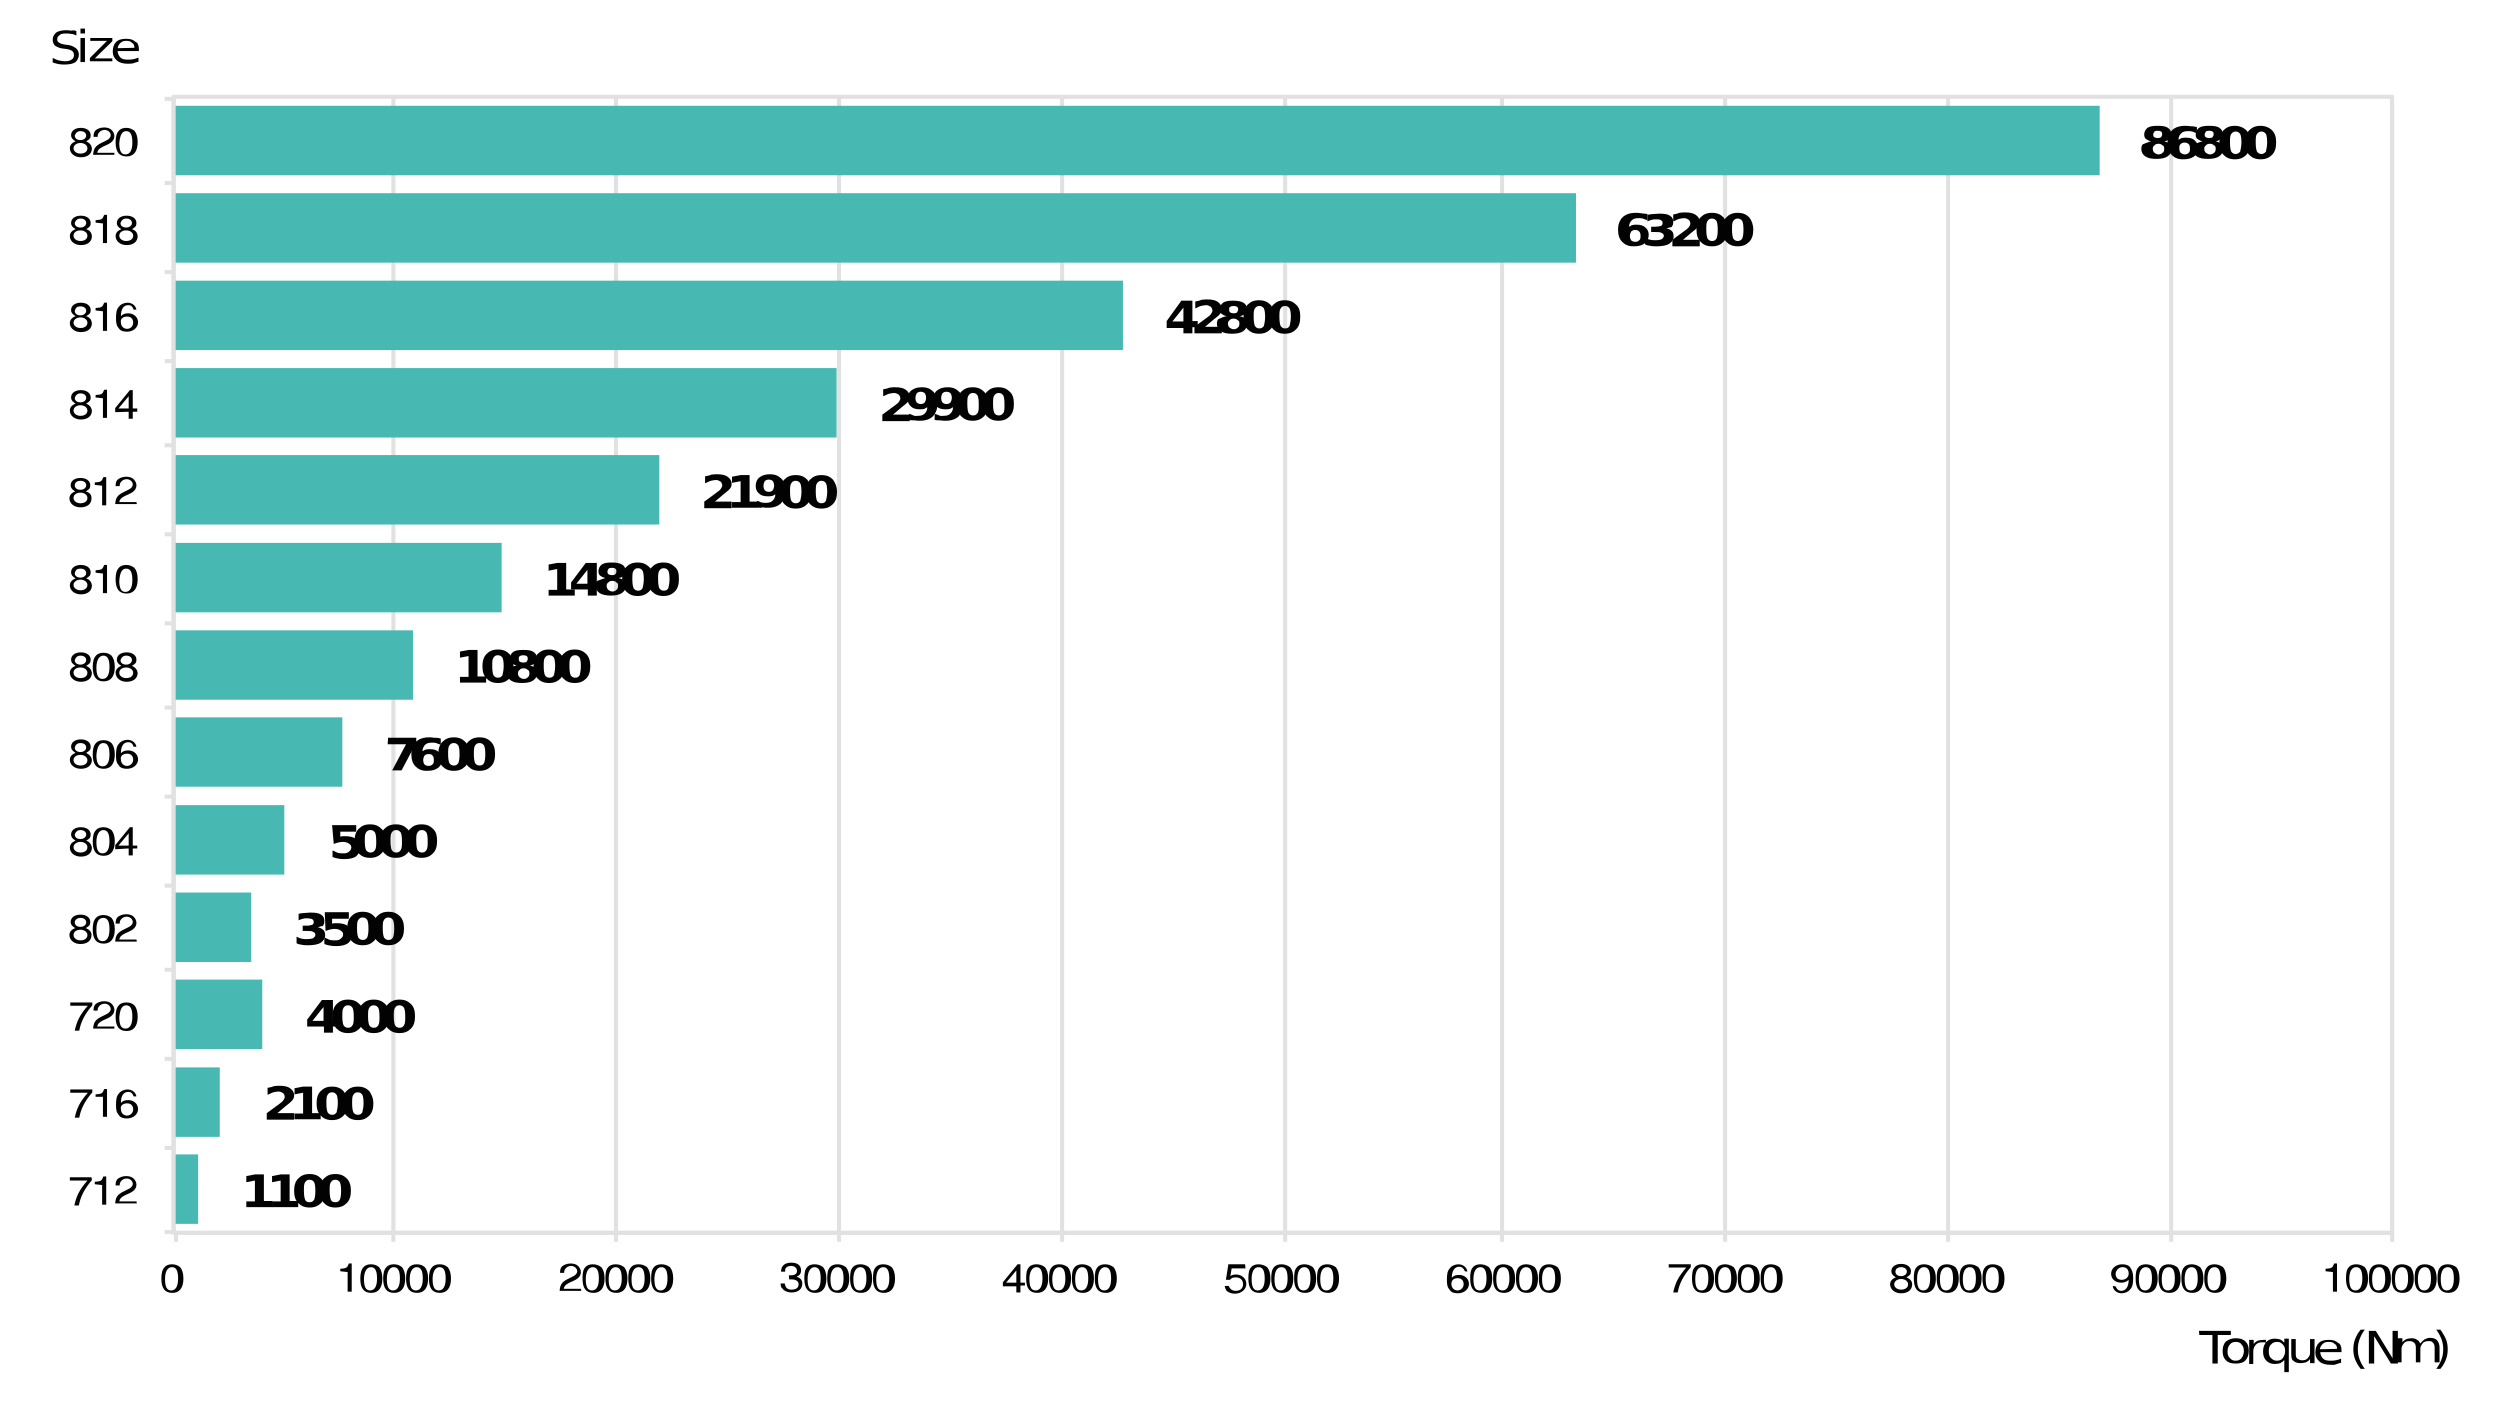 <?xml version="1.0" encoding="UTF-8"?>
<svg xmlns="http://www.w3.org/2000/svg" version="1.1" id="Ebene_1" x="0" y="0" viewBox="0 0 612 349" xml:space="preserve">
  <style>.st0{fill:none;stroke:#e1e1e1;stroke-linejoin:round;stroke-miterlimit:10}.st1{fill:#48b9b2}.st2{fill:#020203}</style>
  <path d="M18.7 7.6v1.1c-.4-.2-.8-.4-1.3-.4-.4-.1-.8-.1-1.3-.1-.7 0-1.3.1-1.5.4-.4.2-.6.6-.6 1s.1.6.4.8c.3.2.7.4 1.4.5l.8.1c1 .1 1.5.5 2 .8.4.4.7.8.7 1.6 0 .7-.3 1.3-.8 1.8-.6.4-1.5.6-2.7.6-.4 0-.8 0-1.4-.1-.4-.1-1-.2-1.5-.4v-1.1c.6.2 1 .5 1.5.6.6.1 1 .2 1.4.2.7 0 1.3-.1 1.7-.4.4-.2.6-.6.6-1.1 0-.4-.1-.7-.4-1-.3-.2-.7-.4-1.4-.5l-.8-.1c-1-.1-1.5-.4-2-.7-.4-.4-.6-.8-.6-1.5s.3-1.2.8-1.7c.6-.4 1.4-.6 2.4-.6.4 0 .8 0 1.3.1.4-.1.8-.1 1.3.1zM19.7 9.3h1.1v5.9h-1.1V9.3zm0-2.3h1.1v1.2h-1.1V7zM22.2 9.3h5.3v.8l-4.3 4.2h4.3v.7H22v-.8l4.2-4.2h-4.1v-.7h.1zM34 12v.5h-5.2c0 .6.3 1.2.7 1.6s1 .5 1.8.5c.4 0 .8 0 1.3-.1s.8-.2 1.3-.4v1c-.4.1-.8.2-1.3.4-.4.1-.8.1-1.3.1-1.1 0-2-.2-2.7-.8s-1-1.3-1-2.2c0-1 .3-1.8.8-2.3.6-.6 1.4-.8 2.5-.8 1 0 1.7.2 2.2.7.6.2.9.9.9 1.8zm-1.1-.3c0-.5-.1-1-.6-1.2-.3-.4-.8-.5-1.3-.5-.7 0-1.1.1-1.5.5s-.6.7-.7 1.3l4.1-.1zM538.3 325.8h7.8v1h-3.2v7h-1.3v-7h-3.2l-.1-1z"></path>
  <path d="M547.3 328.5c-.6 0-1.1.2-1.4.6-.4.4-.6 1-.6 1.7s.1 1.2.6 1.7.8.6 1.4.6 1.1-.2 1.4-.6c.3-.4.6-1 .6-1.7s-.1-1.2-.6-1.7c-.3-.5-.9-.6-1.4-.6zm0-.9c1 0 1.8.2 2.4.8s.8 1.3.8 2.3-.3 1.7-.8 2.3-1.4.8-2.4.8-1.8-.2-2.4-.8c-.6-.6-.8-1.3-.8-2.3s.3-1.8.8-2.3c.7-.5 1.4-.8 2.4-.8zM554.7 328.7c-.1 0-.3-.1-.4-.1h-.6c-.7 0-1.1.2-1.5.6-.3.4-.6.8-.6 1.6v3.1h-1V328h1.1v1c.3-.4.6-.6 1-.8.4-.1.8-.2 1.4-.2h.6v.7z"></path>
  <path d="M555.4 330.8c0 .7.1 1.3.6 1.7.4.4.8.6 1.4.6.6 0 1.1-.2 1.4-.6s.6-1 .6-1.7-.1-1.2-.6-1.7-.8-.6-1.4-.6c-.6 0-1.1.2-1.4.6-.5.4-.6 1-.6 1.7zm3.8 2.1c-.3.4-.6.6-1 .8-.4.1-.8.2-1.3.2-.8 0-1.5-.2-2.1-.8s-.8-1.3-.8-2.3.3-1.7.8-2.3c.6-.6 1.3-.8 2.1-.8.4 0 1 .1 1.3.2.4.2.7.5 1 .8v-1h1.1v8.2h-1.1v-3zM560.9 331.4v-3.6h1.1v3.6c0 .6.1 1 .4 1.2.3.2.7.4 1.1.4.6 0 1.1-.1 1.4-.5.4-.4.6-.8.6-1.3v-3.4h1.1v5.9h-1.1v-1c-.3.4-.6.6-1 .8-.4.1-.8.2-1.3.2-.8 0-1.4-.2-1.8-.6-.4-.2-.5-.9-.5-1.7zm2.8-3.8zM573.2 330.5v.5H568c0 .6.3 1.2.7 1.6s1 .5 1.8.5c.4 0 .8 0 1.3-.1s.8-.2 1.3-.4v1c-.4.1-.8.2-1.3.4s-.8.1-1.3.1c-1.1 0-2-.2-2.7-.8s-1-1.3-1-2.2c0-1 .3-1.8.8-2.3.6-.6 1.4-.8 2.5-.8 1 0 1.7.2 2.2.7.6.2.9.9.9 1.8zm-1.1-.3c0-.5-.1-1-.6-1.2-.3-.4-.8-.5-1.4-.5-.7 0-1.1.1-1.5.5s-.6.7-.7 1.3l4.2-.1zM578.9 325.5c-.6.8-1 1.6-1.3 2.4s-.4 1.6-.4 2.4.1 1.6.4 2.4.7 1.6 1.3 2.4h-1c-.7-.8-1.1-1.7-1.4-2.4-.3-.8-.4-1.6-.4-2.4s.1-1.6.4-2.4c.3-.8.7-1.6 1.4-2.4h1zM579.9 325.8h1.7l4.1 6.7v-6.7h1.3v8h-1.7l-4.1-6.7v6.7h-1.3v-8zM592.5 328.9c.3-.4.6-.7 1-1 .4-.2.8-.4 1.4-.4.7 0 1.3.2 1.7.6.4.5.6 1.1.6 1.8v3.6H596V330c0-.6-.1-1-.4-1.3-.3-.4-.6-.4-1.1-.4s-1.1.1-1.4.5c-.3.4-.6.8-.6 1.3v3.4h-1.1V330c0-.6-.1-1-.4-1.3-.3-.2-.6-.4-1.1-.4-.6 0-1.1.1-1.4.5-.3.4-.6.8-.6 1.3v3.4h-.9v-5.9h1.1v1c.3-.4.6-.6 1-.8.4-.1.8-.2 1.3-.2.4 0 1 .1 1.3.4.4.1.5.5.8.9z"></path>
  <path d="M596.4 325.5h1c.6.8 1.1 1.7 1.4 2.4.3.8.4 1.6.4 2.4s-.1 1.6-.4 2.4c-.3.8-.7 1.6-1.4 2.4h-1c.6-.8 1-1.6 1.3-2.4s.4-1.6.4-2.4-.1-1.6-.4-2.4-.7-1.6-1.3-2.4z"></path>
  <path class="st0" d="M585.6 24.2v277.4M531.5 24.2v277.4M476.9 24.2v277.4M422.3 24.2v277.4M367.7 24.2v277.4M314.6 24.2v277.4M260 24.2v277.4M205.4 24.2v277.4M150.8 24.2v277.4M96.3 24.2v277.4M42.5 23.7h543.1v278.1H42.5V23.7z"></path>
  <path class="st1" d="M42.5 282.6h6v17h-6zM42.5 261.3h11.3v17H42.5zM42.5 239.8h21.7v17H42.5zM42.5 218.5h19v17h-19zM42.5 197.1h27.1v17H42.5zM42.5 175.6h41.3v17H42.5zM42.5 154.3h58.6v17H42.5zM42.5 132.9h80.3v17H42.5zM42.5 111.4h118.9v17H42.5zM42.5 90.1h162.3v17H42.5zM42.5 68.7h232.4v17H42.5zM42.5 47.3h343.3v17H42.5zM42.5 25.9H514v17H42.5z"></path>
  <path class="st0" d="M42.5 301.8h543.1m0-.2v2.4m-54.1-2.4v2.4m-54.6-2.4v2.4m-54.6-2.4v2.4m-54.6-2.4v2.4m-53.1-2.4v2.4m-54.6-2.4v2.4m-54.6-2.4v2.4m-54.6-2.4v2.4m-54.5-2.4v2.4m-53.2-2.4v2.4m-.6-2.2V23.7m-2.2.5h2.2m-2.2 20.6h2.2m-2.2 21.8h2.2m-2.2 21.8h2.2M40.3 109h2.2m-2.2 21.8h2.2m-2.2 21.8h2.2m-2.2 20.6h2.2M40.3 195h2.2m-2.2 21.8h2.2m-2.2 20.6h2.2m-2.2 21.8h2.2M40.3 281h2.2m-2.2 20.6h2.2"></path>
  <path class="st2" d="M60.3 294.1h2.1V289l-2.1.4v-1.5l2.1-.4h2.2v6.5h2.1v1.5h-6.4v-1.4z"></path>
  <path class="st2" d="M66.6 294.1h2.1V289l-2.1.4v-1.5l2.1-.4h2.2v6.5H73v1.5h-6.4v-1.4z"></path>
  <path class="st2" d="M77.2 291.5c0-1-.1-1.7-.3-2.1-.3-.4-.6-.6-1.1-.6-.6 0-.8.2-1.1.6-.3.4-.3 1.1-.3 2.1s.1 1.7.3 2.2.6.6 1.1.6c.6 0 .8-.2 1.1-.6.2-.5.3-1.2.3-2.2zm2.4 0c0 1.3-.3 2.3-1 3s-1.5 1.1-2.8 1.1-2.1-.4-2.8-1.1-1-1.7-1-3 .3-2.3 1-3 1.5-1.1 2.8-1.1 2.1.4 2.8 1.1 1 1.7 1 3z"></path>
  <path class="st2" d="M83.5 291.5c0-1-.1-1.7-.3-2.1-.3-.4-.6-.6-1.1-.6-.6 0-.8.2-1.1.6s-.3 1.1-.3 2.1.1 1.7.3 2.2.6.6 1.1.6c.6 0 .8-.2 1.1-.6.2-.5.3-1.2.3-2.2zm2.4 0c0 1.3-.3 2.3-1 3s-1.5 1.1-2.8 1.1-2.1-.4-2.8-1.1-1-1.7-1-3 .3-2.3 1-3 1.5-1.1 2.8-1.1 2.1.4 2.8 1.1 1 1.7 1 3zM67.9 272.5H72v1.6h-6.7v-1.6l3.4-2.5c.3-.2.6-.5.7-.7s.3-.5.3-.7c0-.4-.1-.7-.4-1-.3-.2-.7-.4-1.1-.4s-.8.1-1.3.2c-.4.1-.8.4-1.4.6v-1.7c.6-.1 1.1-.2 1.5-.4.6-.1 1-.1 1.5-.1 1.1 0 2 .2 2.5.6.6.4 1 1 1 1.7 0 .5-.1.8-.4 1.2-.3.4-.8.8-1.7 1.5l-2 1.7zM72.1 272.6h2.1v-5.1l-2.1.4v-1.5l2.1-.4h2.2v6.5h2.1v1.5h-6.4v-1.4z"></path>
  <path class="st2" d="M82.7 270.1c0-1-.1-1.7-.3-2.1-.3-.4-.6-.6-1.1-.6-.6 0-.8.2-1.1.6-.3.4-.3 1.1-.3 2.1s.1 1.7.3 2.2c.3.4.6.6 1.1.6.6 0 .8-.2 1.1-.6.1-.5.3-1.2.3-2.2zm2.4 0c0 1.3-.3 2.3-1 3s-1.5 1.1-2.8 1.1-2.1-.4-2.8-1.1c-.7-.7-1-1.7-1-3s.3-2.3 1-3 1.5-1.1 2.8-1.1 2.1.4 2.8 1.1c.5.7 1 1.7 1 3z"></path>
  <path class="st2" d="M89 270.1c0-1-.1-1.7-.3-2.1-.3-.4-.6-.6-1.1-.6-.6 0-.8.2-1.1.6-.3.4-.3 1.1-.3 2.1s.1 1.7.3 2.2c.3.4.6.6 1.1.6.6 0 .8-.2 1.1-.6.1-.5.3-1.2.3-2.2zm2.4 0c0 1.3-.3 2.3-1 3s-1.5 1.1-2.8 1.1-2.1-.4-2.8-1.1-1-1.7-1-3 .3-2.3 1-3 1.5-1.1 2.8-1.1 2.1.4 2.8 1.1c.5.7 1 1.7 1 3zM79.2 246.5l-2.7 3.4h2.7v-3.4zm-.4-1.7h2.7v5h1.3v1.5h-1.3v1.5h-2.2v-1.5h-4.1v-1.7l3.6-4.8z"></path>
  <path class="st2" d="M86.6 248.8c0-1-.1-1.7-.3-2.1-.3-.4-.6-.6-1.1-.6-.6 0-.8.2-1.1.6-.3.4-.3 1.1-.3 2.1s.1 1.7.3 2.2c.3.4.6.6 1.1.6.6 0 .8-.2 1.1-.6.3-.5.3-1.2.3-2.2zm2.4 0c0 1.3-.3 2.3-1 3s-1.5 1.1-2.8 1.1-2.1-.4-2.8-1.1c-.7-.7-1-1.7-1-3s.3-2.3 1-3 1.5-1.1 2.8-1.1 2.1.4 2.8 1.1c.7.6 1 1.7 1 3z"></path>
  <path class="st2" d="M92.9 248.8c0-1-.1-1.7-.3-2.1-.3-.4-.6-.6-1.1-.6-.6 0-.8.2-1.1.6-.3.4-.3 1.1-.3 2.1s.1 1.7.3 2.2c.3.4.6.6 1.1.6.6 0 .8-.2 1.1-.6.3-.5.3-1.2.3-2.2zm2.4 0c0 1.3-.3 2.3-1 3s-1.5 1.1-2.8 1.1-2.1-.4-2.8-1.1-1-1.7-1-3 .3-2.3 1-3 1.5-1.1 2.8-1.1 2.1.4 2.8 1.1c.7.6 1 1.7 1 3z"></path>
  <path class="st2" d="M99.2 248.8c0-1-.1-1.7-.3-2.1-.3-.4-.6-.6-1.1-.6-.6 0-.8.2-1.1.6-.3.4-.3 1.1-.3 2.1s.1 1.7.3 2.2c.3.4.6.6 1.1.6.6 0 .8-.2 1.1-.6.3-.5.3-1.2.3-2.2zm2.4 0c0 1.3-.3 2.3-1 3s-1.5 1.1-2.8 1.1-2.1-.4-2.8-1.1-1-1.7-1-3 .3-2.3 1-3 1.5-1.1 2.8-1.1 2.1.4 2.8 1.1c.7.6 1 1.7 1 3zM77.8 227c.6.1 1.1.4 1.4.7.3.4.4.7.4 1.3 0 .7-.4 1.3-1.1 1.8-.7.4-1.7.6-3.1.6-.4 0-1 0-1.4-.1s-1-.1-1.4-.4v-1.6c.4.2.8.4 1.3.5.4.1.8.1 1.3.1.6 0 1.1-.1 1.4-.2.3-.2.6-.5.6-.8 0-.4-.1-.6-.6-.8-.3-.2-.8-.2-1.5-.2h-1v-1.3h1c.6 0 1-.1 1.3-.2s.4-.4.4-.7-.1-.5-.4-.7c-.3-.1-.7-.2-1.1-.2s-.8 0-1.1.1c-.4.1-.7.2-1.1.4v-1.6c.4-.1 1-.2 1.4-.2s1-.1 1.4-.1c1.3 0 2.1.1 2.7.5s.8.8.8 1.6c0 .5-.1.8-.4 1.2-.4 0-.8.2-1.2.3z"></path>
  <path class="st2" d="M79.5 223.3h5.9v1.6h-4.1v1.2c.1 0 .4-.1.6-.1h.6c1.1 0 2 .2 2.7.7.6.5 1 1.2 1 2.1s-.4 1.6-1 2.1c-.7.5-1.7.7-2.8.7-.6 0-1.1 0-1.5-.1-.6-.1-1-.2-1.5-.4v-1.6c.6.2 1 .5 1.4.6s.8.1 1.3.1c.6 0 1-.1 1.3-.4.3-.2.6-.6.6-1s-.1-.7-.6-1c-.3-.2-.8-.4-1.3-.4-.4 0-.7 0-1.1.1s-.8.2-1.3.4l-.2-4.6z"></path>
  <path class="st2" d="M90.2 227.3c0-1-.1-1.7-.3-2.1-.3-.4-.6-.6-1.1-.6-.6 0-.8.2-1.1.6-.3.4-.3 1.1-.3 2.1s.1 1.7.3 2.2c.3.4.6.6 1.1.6.6 0 .8-.2 1.1-.6.2-.5.3-1.2.3-2.2zm2.4 0c0 1.3-.3 2.3-1 3s-1.5 1.1-2.8 1.1-2.1-.4-2.8-1.1c-.7-.7-1-1.7-1-3s.3-2.3 1-3 1.5-1.1 2.8-1.1 2.1.4 2.8 1.1 1 1.7 1 3z"></path>
  <path class="st2" d="M96.5 227.3c0-1-.1-1.7-.3-2.1-.3-.4-.6-.6-1.1-.6-.6 0-.8.2-1.1.6-.3.4-.3 1.1-.3 2.1s.1 1.7.3 2.2c.3.4.6.6 1.1.6.6 0 .8-.2 1.1-.6.2-.5.3-1.2.3-2.2zm2.4 0c0 1.3-.3 2.3-1 3s-1.5 1.1-2.8 1.1-2.1-.4-2.8-1.1c-.7-.7-1-1.7-1-3s.3-2.3 1-3 1.5-1.1 2.8-1.1 2.1.4 2.8 1.1c.7.7 1 1.7 1 3zM81.3 202h5.9v1.6h-3.9v1.2c.1 0 .4-.1.6-.1h.6c1.1 0 2 .2 2.7.7.6.5 1 1.2 1 2.1 0 .8-.4 1.6-1 2.1s-1.7.7-2.8.7c-.6 0-1.1 0-1.5-.1-.6-.1-1-.2-1.5-.4v-1.6c.6.2 1 .5 1.4.6s.8.1 1.3.1c.6 0 1-.1 1.3-.4.3-.2.6-.6.6-1s-.1-.7-.6-1c-.3-.2-.8-.4-1.3-.4-.4 0-.7 0-1.1.1s-.8.2-1.3.4l-.4-4.6z"></path>
  <path class="st2" d="M92.1 205.9c0-1-.1-1.7-.3-2.1-.3-.4-.6-.6-1.1-.6-.6 0-.8.2-1.1.6-.3.4-.3 1.1-.3 2.1s.1 1.7.3 2.2c.3.4.6.6 1.1.6.6 0 .8-.2 1.1-.6.3-.5.3-1.1.3-2.2zm2.3 0c0 1.3-.3 2.3-1 3s-1.5 1.1-2.8 1.1-2.1-.4-2.8-1.1c-.7-.7-1-1.7-1-3s.3-2.3 1-3 1.5-1.1 2.8-1.1 2.1.4 2.8 1.1c.8.7 1 1.8 1 3z"></path>
  <path class="st2" d="M98.4 205.9c0-1-.1-1.7-.3-2.1-.3-.4-.6-.6-1.1-.6-.6 0-.8.2-1.1.6-.3.4-.3 1.1-.3 2.1s.1 1.7.3 2.2c.3.4.6.6 1.1.6.6 0 .8-.2 1.1-.6.3-.5.3-1.1.3-2.2zm2.3 0c0 1.3-.3 2.3-1 3s-1.5 1.1-2.8 1.1-2.1-.4-2.8-1.1c-.7-.7-1-1.7-1-3s.3-2.3 1-3 1.5-1.1 2.8-1.1 2.1.4 2.8 1.1c.8.7 1 1.8 1 3z"></path>
  <path class="st2" d="M104.7 205.9c0-1-.1-1.7-.3-2.1-.3-.4-.6-.6-1.1-.6-.6 0-.8.2-1.1.6-.3.4-.3 1.1-.3 2.1s.1 1.7.3 2.2c.3.4.6.6 1.1.6.6 0 .8-.2 1.1-.6.3-.5.3-1.1.3-2.2zm2.3 0c0 1.3-.3 2.3-1 3s-1.5 1.1-2.8 1.1-2.1-.4-2.8-1.1c-.7-.7-1-1.7-1-3s.3-2.3 1-3 1.5-1.1 2.8-1.1 2.1.4 2.8 1.1c.8.7 1 1.8 1 3zM95 180.6h6.9v1.2l-3.6 6.8H96l3.4-6.4h-4.5l.1-1.6z"></path>
  <path class="st2" d="M104.9 184.6c-.4 0-.7.1-1 .4-.1.2-.3.6-.3 1 0 .5.1.8.3 1.1.1.2.6.4 1 .4s.7-.1 1-.4c.3-.2.3-.6.3-1.1s-.1-.8-.3-1c-.1-.3-.5-.4-1-.4zm3-3.8v1.5c-.4-.1-.7-.2-1.1-.4-.4-.1-.7-.1-1-.1-.7 0-1.3.1-1.7.5-.4.4-.6.8-.7 1.6.3-.1.6-.4.8-.4.3-.1.7-.1 1-.1 1 0 1.7.2 2.2.7.6.5.8 1.1.8 1.8 0 .8-.3 1.6-1 2.1s-1.5.7-2.7.7c-1.3 0-2.1-.4-2.8-1.1s-1-1.7-1-3 .4-2.3 1.1-3c.8-.7 1.8-1.1 3.2-1.1.4 0 .8 0 1.3.1.9 0 1.3.1 1.6.2z"></path>
  <path class="st2" d="M112.5 184.6c0-1-.1-1.7-.3-2.1-.3-.4-.6-.6-1.1-.6-.6 0-.8.2-1.1.6-.3.4-.3 1.1-.3 2.1s.1 1.7.3 2.2c.3.4.6.6 1.1.6.6 0 .8-.2 1.1-.6.2-.5.3-1.2.3-2.2zm2.4 0c0 1.3-.3 2.3-1 3s-1.5 1.1-2.8 1.1-2.1-.4-2.8-1.1-1-1.7-1-3 .3-2.3 1-3 1.5-1.1 2.8-1.1 2.1.4 2.8 1.1c.7.7 1 1.7 1 3z"></path>
  <path class="st2" d="M118.8 184.6c0-1-.1-1.7-.3-2.1-.3-.4-.6-.6-1.1-.6-.6 0-.8.2-1.1.6-.3.4-.3 1.1-.3 2.1s.1 1.7.3 2.2c.3.4.6.6 1.1.6.6 0 .8-.2 1.1-.6.2-.5.3-1.2.3-2.2zm2.4 0c0 1.3-.3 2.3-1 3s-1.5 1.1-2.8 1.1-2.1-.4-2.8-1.1-1-1.7-1-3 .3-2.3 1-3 1.5-1.1 2.8-1.1 2.1.4 2.8 1.1c.7.7 1 1.7 1 3zM112.6 165.7h2.1v-5.1l-2.1.4v-1.5l2.1-.4h2.2v6.5h2.1v1.5h-6.4v-1.4z"></path>
  <path class="st2" d="M123.3 163.1c0-1-.1-1.7-.3-2.1-.3-.4-.6-.6-1.1-.6-.6 0-.8.2-1.1.6-.3.4-.3 1.1-.3 2.1s.1 1.7.3 2.2c.3.4.6.6 1.1.6.6 0 .8-.2 1.1-.6.1-.5.3-1.2.3-2.2zm2.4 0c0 1.3-.3 2.3-1 3s-1.5 1.1-2.8 1.1-2.1-.4-2.8-1.1-1-1.7-1-3 .3-2.3 1-3 1.5-1.1 2.8-1.1 2.1.4 2.8 1.1 1 1.7 1 3z"></path>
  <path class="st2" d="M128.2 163.6c-.4 0-.8.1-1 .4-.3.2-.4.5-.4.8 0 .4.1.7.4 1 .3.2.6.4 1 .4s.7-.1 1-.4c.3-.2.4-.5.4-1 0-.4-.1-.7-.4-.8-.3-.3-.6-.4-1-.4zm-1.7-.7c-.6-.1-1-.4-1.3-.6-.3-.4-.4-.7-.4-1.1 0-.6.3-1.2.8-1.6.6-.4 1.4-.5 2.5-.5s2 .1 2.5.5c.6.4.8.8.8 1.6 0 .5-.1.8-.4 1.1s-.7.5-1.3.6c.6.1 1.1.4 1.4.7.3.4.4.7.4 1.2 0 .7-.3 1.3-1 1.8-.6.4-1.5.6-2.7.6-1.3 0-2.1-.2-2.7-.6s-1-1-1-1.8c0-.5.1-1 .4-1.2.9-.3 1.3-.6 2-.7zm.5-1.6c0 .4.1.6.3.7.1.1.6.2.8.2.4 0 .7-.1.8-.2s.3-.5.3-.7c0-.4-.1-.6-.3-.7-.1-.1-.4-.2-.8-.2s-.7.1-.8.2c-.3.1-.3.4-.3.7z"></path>
  <path class="st2" d="M135.9 163.1c0-1-.1-1.7-.3-2.1-.3-.4-.6-.6-1.1-.6-.6 0-.8.2-1.1.6s-.3 1.1-.3 2.1.1 1.7.3 2.2c.3.4.6.6 1.1.6.6 0 .8-.2 1.1-.6.1-.5.3-1.2.3-2.2zm2.3 0c0 1.3-.3 2.3-1 3s-1.5 1.1-2.8 1.1-2.1-.4-2.8-1.1-1-1.7-1-3 .3-2.3 1-3 1.5-1.1 2.8-1.1 2.1.4 2.8 1.1 1 1.7 1 3z"></path>
  <path class="st2" d="M142.2 163.1c0-1-.1-1.7-.3-2.1-.3-.4-.6-.6-1.1-.6-.6 0-.8.2-1.1.6s-.3 1.1-.3 2.1.1 1.7.3 2.2c.3.4.6.6 1.1.6.6 0 .8-.2 1.1-.6.1-.5.3-1.2.3-2.2zm2.3 0c0 1.3-.3 2.3-1 3s-1.5 1.1-2.8 1.1-2.1-.4-2.8-1.1-1-1.7-1-3 .3-2.3 1-3 1.5-1.1 2.8-1.1 2.1.4 2.8 1.1 1 1.7 1 3zM134.3 144.4h2.1v-5.1l-2.1.4v-1.5l2.1-.4h2.2v6.5h2.1v1.5h-6.4v-1.4z"></path>
  <path class="st2" d="M143.8 139.5l-2.7 3.4h2.7v-3.4zm-.4-1.7h2.7v5h1.3v1.5h-1.3v1.5h-2.2v-1.5h-4.1v-1.7l3.6-4.8z"></path>
  <path class="st2" d="M149.9 142.2c-.4 0-.8.1-1 .4-.3.2-.4.5-.4.8s.1.7.4 1c.3.2.6.4 1 .4s.7-.1 1-.4c.3-.2.4-.5.4-1s-.1-.7-.4-.8c-.2-.3-.6-.4-1-.4zm-1.7-.7c-.6-.1-1-.4-1.3-.6s-.4-.7-.4-1.1c0-.6.3-1.2.8-1.6.6-.4 1.4-.5 2.5-.5s2 .2 2.5.5c.6.4.8.8.8 1.6 0 .5-.1.8-.4 1.1-.3.4-.7.5-1.3.6.6.1 1.1.4 1.4.7.3.4.4.7.4 1.2 0 .8-.3 1.3-1 1.8-.6.4-1.5.6-2.7.6-1.1 0-2.1-.2-2.7-.6-.6-.4-1-1-1-1.8 0-.5.1-1 .4-1.2.9-.3 1.3-.5 2-.7zm.5-1.6c0 .4.1.6.3.7.1.1.6.2.8.2.4 0 .7-.1.8-.2s.3-.4.3-.7c0-.4-.1-.6-.3-.7-.1-.1-.4-.2-.8-.2s-.7.1-.8.2c-.1.2-.3.4-.3.7z"></path>
  <path class="st2" d="M157.6 141.8c0-1-.1-1.7-.3-2.1-.3-.4-.6-.6-1.1-.6-.6 0-.8.2-1.1.6s-.3 1.1-.3 2.1.1 1.7.3 2.2c.3.4.6.6 1.1.6.6 0 .8-.2 1.1-.6.1-.5.3-1.2.3-2.2zm2.3 0c0 1.3-.3 2.3-1 3s-1.5 1.1-2.8 1.1-2.1-.4-2.8-1.1-1-1.7-1-3 .3-2.3 1-3 1.5-1.1 2.8-1.1 2.1.4 2.8 1.1c.8.6 1 1.7 1 3z"></path>
  <path class="st2" d="M163.9 141.8c0-1-.1-1.7-.3-2.1-.3-.4-.6-.6-1.1-.6-.6 0-.8.2-1.1.6s-.3 1.1-.3 2.1.1 1.7.3 2.2c.3.4.6.6 1.1.6.6 0 .8-.2 1.1-.6.1-.5.3-1.2.3-2.2zm2.3 0c0 1.3-.3 2.3-1 3s-1.5 1.1-2.8 1.1-2.1-.4-2.8-1.1-1-1.7-1-3 .3-2.3 1-3 1.5-1.1 2.8-1.1 2.1.4 2.8 1.1c.8.6 1 1.7 1 3zM175 122.8h4.1v1.6h-6.7v-1.6l3.4-2.5c.3-.2.6-.5.7-.7.1-.2.3-.5.3-.7 0-.4-.1-.7-.4-1-.3-.2-.7-.4-1.1-.4s-.8.1-1.3.2c-.4.1-.8.4-1.4.6v-1.7c.6-.1 1.1-.2 1.5-.4.6-.1 1-.1 1.5-.1 1.1 0 2 .2 2.5.6.6.4 1 1 1 1.7 0 .5-.1.8-.4 1.2-.3.4-.8.8-1.7 1.5l-2 1.7zM179.2 122.9h2.1v-5.1l-2.1.4v-1.5l2.1-.4h2.2v6.5h2.1v1.5h-6.4v-1.4z"></path>
  <path class="st2" d="M185.3 124.1v-1.5c.4.1.7.2 1.1.4.4.1.7.1 1 .1.7 0 1.3-.1 1.7-.5s.7-.8.7-1.6c-.3.2-.6.4-.8.4-.3.1-.7.1-1 .1-1 0-1.7-.2-2.2-.7-.6-.5-.8-1.1-.8-1.9s.3-1.6 1-2.1 1.5-.7 2.5-.7c1.3 0 2.1.4 2.8 1.1s1 1.7 1 2.9c0 1.3-.4 2.3-1.1 3.1-.7.7-1.8 1.1-3.2 1.1-.4 0-.8 0-1.3-.1-.6.2-1 .1-1.4-.1zm2.9-3.7c.4 0 .7-.1 1-.4.1-.2.3-.6.3-1.1s-.1-.8-.3-1.1c-.1-.2-.6-.4-1-.4s-.7.1-1 .4c-.1.2-.3.6-.3 1.1s.1.8.3 1.1c.3.3.6.4 1 .4z"></path>
  <path class="st2" d="M196.2 120.4c0-1-.1-1.7-.3-2.1-.3-.4-.6-.6-1.1-.6-.6 0-.8.2-1.1.6s-.3 1.1-.3 2.1.1 1.7.3 2.2c.3.4.6.6 1.1.6.6 0 .8-.2 1.1-.6.1-.5.3-1.2.3-2.2zm2.4 0c0 1.3-.3 2.3-1 3s-1.5 1.1-2.8 1.1-2.1-.4-2.8-1.1-1-1.7-1-3 .3-2.3 1-3 1.5-1.1 2.8-1.1 2.1.4 2.8 1.1c.5.7 1 1.6 1 3z"></path>
  <path class="st2" d="M202.5 120.4c0-1-.1-1.7-.3-2.1-.3-.4-.6-.6-1.1-.6s-.8.2-1.1.6-.3 1.1-.3 2.1.1 1.7.3 2.2c.3.4.6.6 1.1.6.6 0 .8-.2 1.1-.6.1-.5.3-1.2.3-2.2zm2.4 0c0 1.3-.3 2.3-1 3s-1.5 1.1-2.8 1.1-2.1-.4-2.8-1.1-1-1.7-1-3 .3-2.3 1-3 1.5-1.1 2.8-1.1 2.1.4 2.8 1.1c.5.7 1 1.6 1 3zM218.6 101.5h4.1v1.6H216v-1.6l3.4-2.5c.3-.2.6-.5.7-.7.1-.2.3-.5.3-.7 0-.4-.1-.7-.4-1-.3-.2-.7-.4-1.1-.4s-.8.1-1.3.2c-.4.1-.8.4-1.4.6v-1.7c.6-.1 1.1-.2 1.5-.4.6-.1 1-.1 1.5-.1 1.1 0 2 .2 2.5.6.6.4 1 1 1 1.7 0 .5-.1.8-.4 1.2-.3.4-.8.8-1.7 1.5l-2 1.7z"></path>
  <path class="st2" d="M222.5 102.8v-1.5c.4.1.7.2 1.1.4s.7.1 1 .1c.7 0 1.3-.1 1.7-.5s.7-.8.7-1.6c-.3.1-.6.4-.8.4-.3.1-.7.1-1 .1-1 0-1.7-.2-2.2-.7-.6-.5-.8-1.1-.8-1.9s.3-1.6 1-2.1 1.5-.7 2.5-.7c1.3 0 2.1.4 2.8 1.1s1 1.7 1 2.9c0 1.3-.4 2.3-1.1 3.1-.7.7-1.8 1.1-3.2 1.1-.4 0-.8 0-1.3-.1-.7 0-1 0-1.4-.1zm2.9-3.9c.4 0 .7-.1 1-.4.1-.2.3-.6.3-1.1s-.1-.8-.3-1.1c-.1-.2-.6-.4-1-.4s-.7.1-1 .4c-.1.2-.3.6-.3 1.1s.1.8.3 1.1c.3.3.6.4 1 .4z"></path>
  <path class="st2" d="M228.8 102.8v-1.5c.4.1.7.2 1.1.4s.7.1 1 .1c.7 0 1.3-.1 1.7-.5s.7-.8.7-1.6c-.3.1-.6.4-.8.4-.3.1-.7.1-1 .1-1 0-1.7-.2-2.2-.7-.6-.5-.8-1.1-.8-1.9s.3-1.6 1-2.1 1.5-.7 2.5-.7c1.3 0 2.1.4 2.8 1.1s1 1.7 1 2.9c0 1.3-.4 2.3-1.1 3.1-.7.7-1.8 1.1-3.2 1.1-.4 0-.8 0-1.3-.1-.7 0-1 0-1.4-.1zm2.9-3.9c.4 0 .7-.1 1-.4.1-.2.3-.6.3-1.1s-.1-.8-.3-1.1c-.1-.2-.6-.4-1-.4s-.7.1-1 .4c-.1.2-.3.6-.3 1.1s.1.8.3 1.1c.3.3.6.4 1 .4z"></path>
  <path class="st2" d="M239.6 98.9c0-1-.1-1.7-.3-2.1-.3-.4-.6-.6-1.1-.6-.6 0-.8.2-1.1.6s-.3 1.1-.3 2.1.1 1.7.3 2.2c.3.4.6.6 1.1.6.6 0 .8-.2 1.1-.6.3-.3.3-1.1.3-2.2zm2.3 0c0 1.3-.3 2.3-1 3s-1.5 1.1-2.8 1.1-2.1-.4-2.8-1.1-1-1.7-1-3 .3-2.3 1-3 1.5-1.1 2.8-1.1 2.1.4 2.8 1.1c.8.7 1 1.8 1 3z"></path>
  <path class="st2" d="M245.9 98.9c0-1-.1-1.7-.3-2.1-.3-.4-.6-.6-1.1-.6s-.8.2-1.1.6-.3 1.1-.3 2.1.1 1.7.3 2.2c.3.4.6.6 1.1.6s.8-.2 1.1-.6c.3-.3.3-1.1.3-2.2zm2.3 0c0 1.3-.3 2.3-1 3s-1.5 1.1-2.8 1.1-2.1-.4-2.8-1.1-1-1.7-1-3 .3-2.3 1-3 1.5-1.1 2.8-1.1 2.1.4 2.8 1.1c.8.7 1 1.8 1 3zM289.7 75.3l-2.7 3.4h2.7v-3.4zm-.5-1.7h2.7v5h1.3v1.5h-1.3v1.5h-2.2v-1.3h-4.1v-1.7l3.6-5z"></path>
  <path class="st2" d="M295 80h4.1v1.6h-6.7V80l3.4-2.5c.3-.2.6-.5.7-.7s.3-.5.3-.7c0-.4-.1-.7-.4-1-.3-.2-.7-.4-1.1-.4s-.8.1-1.3.2-.8.4-1.4.6v-1.7c.6-.1 1.1-.2 1.5-.4.6-.1 1-.1 1.5-.1 1.1 0 2 .2 2.5.6.6.4 1 1 1 1.7 0 .5-.1.8-.4 1.2-.3.4-.8.8-1.7 1.5l-2 1.7z"></path>
  <path class="st2" d="M302 78c-.4 0-.8.1-1 .4-.3.2-.4.5-.4.8 0 .4.1.7.4 1 .3.2.6.4 1 .4s.7-.1 1-.4c.3-.2.4-.5.4-1s-.1-.7-.4-.8c-.3-.3-.6-.4-1-.4zm-1.7-.6c-.6-.1-1-.4-1.3-.6-.3-.4-.4-.7-.4-1.1 0-.6.3-1.2.8-1.6.6-.4 1.4-.5 2.5-.5s2 .2 2.5.5c.6.4.8.8.8 1.6 0 .5-.1.8-.4 1.1s-.7.5-1.3.6c.6.1 1.1.4 1.4.7.3.4.4.7.4 1.2 0 .7-.3 1.3-1 1.8-.6.4-1.5.6-2.7.6-1.3 0-2.1-.2-2.7-.6s-1-1-1-1.8c0-.5.1-1 .4-1.2.9-.4 1.3-.6 2-.7zm.6-1.6c0 .4.1.6.3.7.1.1.6.2.8.2.4 0 .7-.1.8-.2.1-.2.3-.5.3-.7 0-.4-.1-.6-.3-.7-.1-.1-.4-.2-.8-.2s-.7.1-.8.2c-.3.1-.3.3-.3.7z"></path>
  <path class="st2" d="M309.7 77.6c0-1-.1-1.7-.3-2.1-.3-.4-.6-.6-1.1-.6s-.8.2-1.1.6c-.3.4-.3 1.1-.3 2.1s.1 1.7.3 2.2c.3.4.6.6 1.1.6s.8-.2 1.1-.6c.1-.5.3-1.2.3-2.2zm2.3 0c0 1.3-.3 2.3-1 3s-1.5 1.1-2.8 1.1-2.1-.4-2.8-1.1c-.7-.7-1-1.7-1-3s.3-2.3 1-3 1.5-1.1 2.8-1.1 2.1.4 2.8 1.1 1 1.7 1 3z"></path>
  <path class="st2" d="M316 77.6c0-1-.1-1.7-.3-2.1-.3-.4-.6-.6-1.1-.6-.6 0-.8.2-1.1.6-.3.4-.3 1.1-.3 2.1s.1 1.7.3 2.2c.3.4.6.6 1.1.6.6 0 .8-.2 1.1-.6.1-.5.3-1.2.3-2.2zm2.3 0c0 1.3-.3 2.3-1 3s-1.5 1.1-2.8 1.1-2.1-.4-2.8-1.1c-.7-.7-1-1.7-1-3s.3-2.3 1-3 1.5-1.1 2.8-1.1 2.1.4 2.8 1.1c.8.7 1 1.7 1 3zM400.3 56.3c-.4 0-.7.1-1 .4-.1.2-.3.6-.3 1 0 .5.1.8.3 1.1.1.2.6.4 1 .4s.7-.1 1-.4c.3-.2.3-.6.3-1.1s-.1-.8-.3-1c-.3-.3-.5-.4-1-.4zm3-3.9v1.5c-.4-.1-.7-.2-1.1-.4-.4-.1-.7-.1-1-.1-.7 0-1.3.1-1.7.5-.4.4-.7.8-.7 1.6.3-.1.6-.4.8-.4.3-.1.7-.1 1-.1 1 0 1.7.2 2.2.7.6.5.8 1.1.8 1.8 0 .8-.3 1.6-1 2.1s-1.5.7-2.7.7c-1.3 0-2.1-.4-2.8-1.1-.7-.7-1-1.7-1-3s.4-2.3 1.1-3 1.8-1.1 3.2-1.1c.4 0 .8 0 1.3.1.7.1 1.2.1 1.6.2z"></path>
  <path class="st2" d="M407.9 55.9c.7.1 1.1.4 1.4.7s.4.7.4 1.3c0 .8-.4 1.3-1.1 1.8-.7.4-1.7.6-3.1.6-.4 0-1 0-1.4-.1s-1-.1-1.4-.4v-1.6c.4.2.8.4 1.3.5.4.1.8.1 1.3.1.7 0 1.1-.1 1.4-.2.3-.2.6-.5.6-.8 0-.4-.1-.6-.6-.8-.3-.2-.8-.2-1.5-.2h-1v-1.3h1c.6 0 1-.1 1.4-.2.3-.1.4-.4.4-.7 0-.4-.1-.5-.4-.7s-.7-.2-1.1-.2-.8 0-1.1.1c-.4.1-.7.2-1.1.4v-1.6c.4-.1 1-.2 1.4-.2s1-.1 1.4-.1c1.3 0 2.1.1 2.7.5s.8.8.8 1.6c0 .5-.1.8-.4 1.2-.3 0-.7.2-1.3.3z"></path>
  <path class="st2" d="M412 58.7h4.1v1.6h-6.7v-1.6l3.4-2.5c.3-.2.6-.5.7-.7s.3-.5.3-.7c0-.4-.1-.7-.4-1-.3-.2-.7-.4-1.1-.4s-.8.1-1.3.2c-.4.1-.8.4-1.4.6v-1.7c.6-.1 1.1-.2 1.5-.4.6-.1 1-.1 1.5-.1 1.1 0 2 .2 2.5.6.6.4 1 1 1 1.7 0 .5-.1.8-.4 1.2-.3.4-.8.8-1.7 1.5l-2 1.7z"></path>
  <path class="st2" d="M420.5 56.2c0-1-.1-1.7-.3-2.1-.3-.4-.6-.6-1.1-.6-.6 0-.8.2-1.1.6-.3.4-.3 1.1-.3 2.1s.1 1.7.3 2.2c.3.4.6.6 1.1.6.6 0 .8-.2 1.1-.6.2-.5.3-1.1.3-2.2zm2.4 0c0 1.3-.3 2.3-1 3s-1.5 1.1-2.8 1.1-2.1-.4-2.8-1.1c-.7-.7-1-1.7-1-3s.3-2.3 1-3 1.5-1.1 2.8-1.1 2.1.4 2.8 1.1c.6.7 1 1.8 1 3z"></path>
  <path class="st2" d="M426.8 56.2c0-1-.1-1.7-.3-2.1-.3-.4-.6-.6-1.1-.6s-.8.2-1.1.6c-.3.4-.3 1.1-.3 2.1s.1 1.7.3 2.2c.3.4.6.6 1.1.6s.8-.2 1.1-.6c.2-.5.3-1.1.3-2.2zm2.4 0c0 1.3-.3 2.3-1 3s-1.5 1.1-2.8 1.1-2.1-.4-2.8-1.1c-.7-.7-1-1.7-1-3s.3-2.3 1-3 1.5-1.1 2.8-1.1 2.1.4 2.8 1.1c.6.7 1 1.8 1 3zM528.4 35.2c-.4 0-.8.1-1 .4-.3.2-.4.5-.4.8 0 .4.1.7.4 1 .3.2.6.4 1 .4s.7-.1 1-.4c.3-.2.4-.5.4-1s-.1-.7-.4-.8c-.3-.3-.6-.4-1-.4zm-1.8-.6c-.6-.1-1-.4-1.3-.6s-.4-.7-.4-1.1c0-.6.3-1.2.8-1.6.6-.4 1.4-.5 2.5-.5s2 .1 2.5.5c.6.4.8.8.8 1.6 0 .5-.1.8-.4 1.1s-.7.5-1.3.6c.6.1 1.1.4 1.4.7.3.4.4.7.4 1.2 0 .8-.3 1.3-1 1.8-.6.4-1.5.6-2.7.6-1.3 0-2.1-.2-2.7-.6-.6-.4-1-1-1-1.8 0-.5.1-1 .4-1.2.9-.3 1.4-.6 2-.7zm.5-1.7c0 .4.1.6.3.7.3.1.4.2.8.2s.7-.1.8-.2.3-.4.3-.7c0-.4-.1-.6-.3-.7-.1-.1-.4-.2-.8-.2s-.7.1-.8.2c-.1.2-.3.5-.3.7z"></path>
  <path class="st2" d="M534.8 34.9c-.4 0-.7.1-1 .4-.3.2-.3.6-.3 1 0 .5.1.8.3 1.1.3.2.6.4 1 .4s.7-.1 1-.4c.3-.2.3-.6.3-1.1s-.1-.8-.3-1c-.3-.3-.6-.4-1-.4zm3-3.8v1.5c-.4-.1-.7-.2-1.1-.4-.4-.1-.7-.1-1-.1-.7 0-1.3.1-1.7.5s-.7.8-.7 1.6c.3-.1.6-.4.8-.4.3-.1.7-.1 1-.1 1 0 1.7.2 2.2.7s.8 1.1.8 1.8c0 .8-.3 1.6-1 2.1s-1.5.7-2.7.7c-1.3 0-2.1-.4-2.8-1.1s-1-1.7-1-3 .4-2.3 1.1-3c.7-.7 1.8-1.1 3.2-1.1.4 0 .8 0 1.3.1.7 0 1.1.1 1.6.2z"></path>
  <path class="st2" d="M541 35.2c-.4 0-.8.1-1 .4-.3.2-.4.5-.4.8 0 .4.1.7.4 1 .3.2.6.4 1 .4s.7-.1 1-.4c.3-.2.4-.5.4-1s-.1-.7-.4-.8c-.3-.3-.6-.4-1-.4zm-1.8-.6c-.6-.1-1-.4-1.3-.6s-.4-.7-.4-1.1c0-.6.3-1.2.8-1.6.6-.4 1.4-.5 2.5-.5s2 .1 2.5.5c.6.4.8.8.8 1.6 0 .5-.1.8-.4 1.1-.3.2-.7.5-1.3.6.6.1 1.1.4 1.4.7.3.4.4.7.4 1.2 0 .8-.3 1.3-1 1.8-.6.4-1.5.6-2.7.6-1.3 0-2.1-.2-2.7-.6-.6-.4-1-1-1-1.8 0-.5.1-1 .4-1.2.8-.3 1.4-.6 2-.7zm.5-1.7c0 .4.1.6.3.7.3.1.4.2.8.2s.7-.1.8-.2.3-.4.3-.7c0-.4-.1-.6-.3-.7-.1-.1-.4-.2-.8-.2s-.7.1-.8.2c-.1.2-.3.5-.3.7z"></path>
  <path class="st2" d="M548.7 34.9c0-1-.1-1.7-.3-2.1-.3-.4-.6-.6-1.1-.6s-.8.2-1.1.6-.3 1.1-.3 2.1.1 1.7.3 2.2c.3.4.6.6 1.1.6.4 0 .8-.2 1.1-.6.1-.5.3-1.3.3-2.2zm2.2 0c0 1.3-.3 2.3-1 3s-1.5 1.1-2.8 1.1-2.1-.4-2.8-1.1-1-1.7-1-3 .3-2.3 1-3 1.5-1.1 2.8-1.1c1.1 0 2.1.4 2.8 1.1.7.7 1 1.6 1 3z"></path>
  <path class="st2" d="M555 34.9c0-1-.1-1.7-.3-2.1-.3-.4-.6-.6-1.1-.6s-.8.2-1.1.6-.3 1.1-.3 2.1.1 1.7.3 2.2c.3.4.6.6 1.1.6.4 0 .8-.2 1.1-.6.1-.5.3-1.3.3-2.2zm2.2 0c0 1.3-.3 2.3-1 3s-1.5 1.1-2.8 1.1-2.1-.4-2.8-1.1-1-1.7-1-3 .3-2.3 1-3 1.5-1.1 2.8-1.1c1.1 0 2.1.4 2.8 1.1s1 1.6 1 3zM42.1 309.5c-.7 0-1.4.2-1.8.7-.6.6-.8 1.6-.8 2.8 0 2.3.8 3.5 2.7 3.5 1.7 0 2.7-1.2 2.7-3.5 0-1.3-.3-2.2-.8-2.8-.6-.5-1.3-.7-2-.7zm0 .7c1.1 0 1.5 1 1.5 2.8 0 1.9-.6 2.9-1.7 2.9s-1.5-1-1.5-2.8.6-2.9 1.7-2.9zM85.1 311.4v4.8h1v-6.9h-.7c-.4 1.1-.6 1.2-2.1 1.3v.6l1.8.2zM90.8 309.5c-.7 0-1.4.2-1.8.7-.6.6-.8 1.6-.8 2.8 0 2.3.8 3.5 2.7 3.5 1.7 0 2.7-1.2 2.7-3.5 0-1.3-.3-2.2-.8-2.8-.6-.5-1.2-.7-2-.7zm0 .7c1.1 0 1.5 1 1.5 2.8 0 1.9-.6 2.9-1.7 2.9s-1.5-1-1.5-2.8.7-2.9 1.7-2.9zM96.4 309.5c-.7 0-1.4.2-1.8.7-.6.6-.8 1.6-.8 2.8 0 2.3.8 3.5 2.7 3.5 1.7 0 2.7-1.2 2.7-3.5 0-1.3-.3-2.2-.8-2.8-.6-.5-1.2-.7-2-.7zm0 .7c1.1 0 1.5 1 1.5 2.8 0 1.9-.6 2.9-1.7 2.9s-1.5-1-1.5-2.8.7-2.9 1.7-2.9zM102 309.5c-.7 0-1.4.2-1.8.7-.6.6-.8 1.6-.8 2.8 0 2.3.8 3.5 2.7 3.5 1.7 0 2.7-1.2 2.7-3.5 0-1.3-.3-2.2-.8-2.8-.6-.5-1.2-.7-2-.7zm0 .7c1.1 0 1.5 1 1.5 2.8 0 1.9-.6 2.9-1.7 2.9s-1.5-1-1.5-2.8.7-2.9 1.7-2.9zM107.6 309.5c-.7 0-1.4.2-1.8.7-.6.6-.8 1.6-.8 2.8 0 2.3.8 3.5 2.7 3.5 1.7 0 2.7-1.2 2.7-3.5 0-1.3-.3-2.2-.8-2.8-.6-.5-1.2-.7-2-.7zm0 .7c1.1 0 1.5 1 1.5 2.8 0 1.9-.6 2.9-1.7 2.9s-1.5-1-1.5-2.8.7-2.9 1.7-2.9zM142.2 315.5H138c.1-.6.4-1 1.4-1.5l1.1-.5c1.1-.5 1.7-1.2 1.7-2.1 0-.6-.3-1.1-.7-1.5s-1.1-.6-1.8-.6c-1 0-1.8.4-2.2.8-.3.4-.4.8-.4 1.5h1c0-.5.1-.7.3-1 .3-.4.8-.7 1.4-.7.8 0 1.5.6 1.5 1.3 0 .5-.4 1-1.1 1.3l-1 .5c-1.7.8-2.1 1.5-2.2 3h5.3l-.1-.5zM145.1 309.5c-.7 0-1.4.2-1.8.7-.6.6-.7 1.6-.7 2.8 0 2.3.8 3.5 2.7 3.5 1.7 0 2.7-1.2 2.7-3.5 0-1.3-.3-2.2-.8-2.8-.7-.5-1.3-.7-2.1-.7zm0 .7c1.1 0 1.5 1 1.5 2.8 0 1.9-.6 2.9-1.7 2.9s-1.5-1-1.5-2.8.7-2.9 1.7-2.9zM150.7 309.5c-.7 0-1.4.2-1.8.7-.6.6-.7 1.6-.7 2.8 0 2.3.8 3.5 2.7 3.5 1.7 0 2.7-1.2 2.7-3.5 0-1.3-.3-2.2-.8-2.8-.7-.5-1.3-.7-2.1-.7zm0 .7c1.1 0 1.5 1 1.5 2.8 0 1.9-.6 2.9-1.7 2.9s-1.5-1-1.5-2.8.7-2.9 1.7-2.9zM156.3 309.5c-.7 0-1.4.2-1.8.7-.6.6-.7 1.6-.7 2.8 0 2.3.8 3.5 2.7 3.5 1.7 0 2.7-1.2 2.7-3.5 0-1.3-.3-2.2-.8-2.8-.7-.5-1.3-.7-2.1-.7zm0 .7c1.1 0 1.5 1 1.5 2.8 0 1.9-.6 2.9-1.7 2.9s-1.5-1-1.5-2.8.7-2.9 1.7-2.9zM161.9 309.5c-.7 0-1.4.2-1.8.7-.6.6-.7 1.6-.7 2.8 0 2.3.8 3.5 2.7 3.5 1.7 0 2.7-1.2 2.7-3.5 0-1.3-.3-2.2-.8-2.8-.7-.5-1.3-.7-2.1-.7zm0 .7c1.1 0 1.5 1 1.5 2.8 0 1.9-.6 2.9-1.7 2.9s-1.5-1-1.5-2.8.7-2.9 1.7-2.9zM193.2 313.2h.6c1.1 0 1.7.5 1.7 1.2 0 .8-.6 1.3-1.7 1.3s-1.5-.5-1.7-1.5h-1c0 .6.1 1 .4 1.2.4.6 1.3 1 2.2 1 1.7 0 2.7-.8 2.7-2.2 0-.8-.4-1.3-1.4-1.7.7-.2 1.1-.7 1.1-1.5 0-1.2-.8-1.9-2.4-1.9-1.5 0-2.5.7-2.5 2.2h1c0-.4 0-.6.1-.8.3-.4.7-.6 1.4-.6.8 0 1.4.5 1.4 1.2 0 .5-.1.7-.7 1-.3.1-.6.1-1.3.1l.1 1zM199.4 309.5c-.7 0-1.4.2-1.8.7-.6.6-.7 1.6-.7 2.8 0 2.3.8 3.5 2.7 3.5 1.7 0 2.7-1.2 2.7-3.5 0-1.3-.3-2.2-.8-2.8-.7-.5-1.3-.7-2.1-.7zm0 .7c1.1 0 1.5 1 1.5 2.8 0 1.9-.6 2.9-1.7 2.9s-1.5-1-1.5-2.8.7-2.9 1.7-2.9zM205 309.5c-.7 0-1.4.2-1.8.7-.6.6-.7 1.6-.7 2.8 0 2.3.8 3.5 2.7 3.5 1.7 0 2.7-1.2 2.7-3.5 0-1.3-.3-2.2-.8-2.8-.7-.5-1.3-.7-2.1-.7zm0 .7c1.1 0 1.5 1 1.5 2.8 0 1.9-.6 2.9-1.7 2.9s-1.5-1-1.5-2.8.7-2.9 1.7-2.9zM210.6 309.5c-.7 0-1.4.2-1.8.7-.6.6-.7 1.6-.7 2.8 0 2.3.8 3.5 2.7 3.5 1.7 0 2.7-1.2 2.7-3.5 0-1.3-.3-2.2-.8-2.8-.7-.5-1.3-.7-2.1-.7zm0 .7c1.1 0 1.5 1 1.5 2.8 0 1.9-.6 2.9-1.7 2.9s-1.5-1-1.5-2.8.7-2.9 1.7-2.9zM216.2 309.5c-.7 0-1.4.2-1.8.7-.6.6-.7 1.6-.7 2.8 0 2.3.8 3.5 2.7 3.5 1.7 0 2.7-1.2 2.7-3.5 0-1.3-.3-2.2-.8-2.8-.7-.5-1.3-.7-2.1-.7zm0 .7c1.1 0 1.5 1 1.5 2.8 0 1.9-.6 2.9-1.7 2.9s-1.5-1-1.5-2.8.7-2.9 1.7-2.9zM248.8 314.7v1.7h1v-1.7h1.1v-.7h-1.1v-4.5h-.7l-3.6 4.4v1h3.4l-.1-.2zm0-.7h-2.5l2.5-3v3zM253.7 309.5c-.7 0-1.4.2-1.8.7-.6.6-.7 1.6-.7 2.8 0 2.3.8 3.5 2.7 3.5 1.7 0 2.7-1.2 2.7-3.5 0-1.3-.3-2.2-.8-2.8-.7-.5-1.3-.7-2.1-.7zm0 .7c1.1 0 1.5 1 1.5 2.8 0 1.9-.6 2.9-1.7 2.9s-1.5-1-1.5-2.8.7-2.9 1.7-2.9zM259.3 309.5c-.7 0-1.4.2-1.8.7-.6.6-.7 1.6-.7 2.8 0 2.3.8 3.5 2.7 3.5 1.7 0 2.7-1.2 2.7-3.5 0-1.3-.3-2.2-.8-2.8-.7-.5-1.3-.7-2.1-.7zm0 .7c1.1 0 1.5 1 1.5 2.8 0 1.9-.6 2.9-1.7 2.9s-1.5-1-1.5-2.8.7-2.9 1.7-2.9zM264.9 309.5c-.7 0-1.4.2-1.8.7-.6.6-.7 1.6-.7 2.8 0 2.3.8 3.5 2.7 3.5 1.7 0 2.7-1.2 2.7-3.5 0-1.3-.3-2.2-.8-2.8-.7-.5-1.3-.7-2.1-.7zm0 .7c1.1 0 1.5 1 1.5 2.8 0 1.9-.6 2.9-1.7 2.9s-1.5-1-1.5-2.8.7-2.9 1.7-2.9zM270.5 309.5c-.7 0-1.4.2-1.8.7-.6.6-.7 1.6-.7 2.8 0 2.3.8 3.5 2.7 3.5 1.7 0 2.7-1.2 2.7-3.5 0-1.3-.3-2.2-.8-2.8-.7-.5-1.3-.7-2.1-.7zm0 .7c1.1 0 1.5 1 1.5 2.8 0 1.9-.6 2.9-1.7 2.9s-1.5-1-1.5-2.8.7-2.9 1.7-2.9zM304.8 309.5h-4.1l-.6 3.8h1c.4-.5.8-.6 1.4-.6 1.1 0 1.8.6 1.8 1.7 0 1-.7 1.6-1.8 1.6-.8 0-1.4-.4-1.7-1.2h-1c.1.6.3.8.4 1.1.4.5 1.3.8 2.1.8 1.5 0 2.8-1 2.8-2.4 0-1.3-1.1-2.3-2.5-2.3-.6 0-1 .1-1.4.4l.3-1.9h3.4l-.1-1zM308.1 309.5c-.7 0-1.4.2-1.8.7-.6.6-.7 1.6-.7 2.8 0 2.3.8 3.5 2.7 3.5 1.7 0 2.7-1.2 2.7-3.5 0-1.3-.3-2.2-.8-2.8-.7-.5-1.4-.7-2.1-.7zm0 .7c1.1 0 1.5 1 1.5 2.8 0 1.9-.6 2.9-1.7 2.9s-1.5-1-1.5-2.8.6-2.9 1.7-2.9zM313.7 309.5c-.7 0-1.4.2-1.8.7-.6.6-.7 1.6-.7 2.8 0 2.3.8 3.5 2.7 3.5 1.7 0 2.7-1.2 2.7-3.5 0-1.3-.3-2.2-.8-2.8-.7-.5-1.4-.7-2.1-.7zm0 .7c1.1 0 1.5 1 1.5 2.8 0 1.9-.6 2.9-1.7 2.9s-1.5-1-1.5-2.8.6-2.9 1.7-2.9zM319.3 309.5c-.7 0-1.4.2-1.8.7-.6.6-.7 1.6-.7 2.8 0 2.3.8 3.5 2.7 3.5 1.7 0 2.7-1.2 2.7-3.5 0-1.3-.3-2.2-.8-2.8-.7-.5-1.4-.7-2.1-.7zm0 .7c1.1 0 1.5 1 1.5 2.8 0 1.9-.6 2.9-1.7 2.9s-1.5-1-1.5-2.8.6-2.9 1.7-2.9zM324.9 309.5c-.7 0-1.4.2-1.8.7-.6.6-.7 1.6-.7 2.8 0 2.3.8 3.5 2.7 3.5 1.7 0 2.7-1.2 2.7-3.5 0-1.3-.3-2.2-.8-2.8-.7-.5-1.4-.7-2.1-.7zm0 .7c1.1 0 1.5 1 1.5 2.8 0 1.9-.6 2.9-1.7 2.9s-1.5-1-1.5-2.8.6-2.9 1.7-2.9zM359.2 311.3c-.1-1.1-1.1-1.8-2.2-1.8-.8 0-1.7.4-2.1 1-.6.6-.7 1.6-.7 2.8s.1 1.8.7 2.5c.4.6 1.1.8 2 .8 1.5 0 2.7-1 2.7-2.3 0-1.2-1-2.2-2.4-2.2-.8 0-1.4.2-1.8.7 0-1.7.7-2.7 1.8-2.7.7 0 1.1.4 1.4 1.1l.6.1zm-2.4 1.6c1 0 1.5.6 1.5 1.5 0 .8-.7 1.5-1.5 1.5s-1.5-.6-1.5-1.6c0-.8.5-1.4 1.5-1.4zM362.4 309.5c-.7 0-1.4.2-1.8.7-.6.6-.7 1.6-.7 2.8 0 2.3.8 3.5 2.7 3.5 1.7 0 2.7-1.2 2.7-3.5 0-1.3-.3-2.2-.8-2.8-.7-.5-1.4-.7-2.1-.7zm0 .7c1.1 0 1.5 1 1.5 2.8 0 1.9-.6 2.9-1.7 2.9s-1.5-1-1.5-2.8.6-2.9 1.7-2.9zM368 309.5c-.7 0-1.4.2-1.8.7-.6.6-.7 1.6-.7 2.8 0 2.3.8 3.5 2.7 3.5 1.7 0 2.7-1.2 2.7-3.5 0-1.3-.3-2.2-.8-2.8-.7-.5-1.4-.7-2.1-.7zm0 .7c1.1 0 1.5 1 1.5 2.8 0 1.9-.6 2.9-1.7 2.9s-1.5-1-1.5-2.8.6-2.9 1.7-2.9zM373.6 309.5c-.7 0-1.4.2-1.8.7-.6.6-.7 1.6-.7 2.8 0 2.3.8 3.5 2.7 3.5 1.7 0 2.7-1.2 2.7-3.5 0-1.3-.3-2.2-.8-2.8-.7-.5-1.4-.7-2.1-.7zm0 .7c1.1 0 1.5 1 1.5 2.8 0 1.9-.6 2.9-1.7 2.9s-1.5-1-1.5-2.8.6-2.9 1.7-2.9zM379.2 309.5c-.7 0-1.4.2-1.8.7-.6.6-.7 1.6-.7 2.8 0 2.3.8 3.5 2.7 3.5 1.7 0 2.7-1.2 2.7-3.5 0-1.3-.3-2.2-.8-2.8-.7-.5-1.4-.7-2.1-.7zm0 .7c1.1 0 1.5 1 1.5 2.8 0 1.9-.6 2.9-1.7 2.9s-1.5-1-1.5-2.8.6-2.9 1.7-2.9zM413.8 309.5h-5.3v.8h4.3c-2 2.3-2.7 3.8-3.2 6.1h1.1c.4-2.2 1.4-4.1 3.2-6.2v-.7h-.1zM416.7 309.5c-.7 0-1.4.2-1.8.7-.6.6-.7 1.6-.7 2.8 0 2.3.8 3.5 2.7 3.5 1.7 0 2.7-1.2 2.7-3.5 0-1.3-.3-2.2-.8-2.8-.7-.5-1.4-.7-2.1-.7zm0 .7c1.1 0 1.5 1 1.5 2.8 0 1.9-.6 2.9-1.7 2.9s-1.5-1-1.5-2.8.6-2.9 1.7-2.9zM422.3 309.5c-.7 0-1.4.2-1.8.7-.6.6-.7 1.6-.7 2.8 0 2.3.8 3.5 2.7 3.5 1.7 0 2.7-1.2 2.7-3.5 0-1.3-.3-2.2-.8-2.8-.7-.5-1.4-.7-2.1-.7zm0 .7c1.1 0 1.5 1 1.5 2.8 0 1.9-.6 2.9-1.7 2.9s-1.5-1-1.5-2.8.6-2.9 1.7-2.9zM427.9 309.5c-.7 0-1.4.2-1.8.7-.6.6-.7 1.6-.7 2.8 0 2.3.8 3.5 2.7 3.5 1.7 0 2.7-1.2 2.7-3.5 0-1.3-.3-2.2-.8-2.8-.7-.5-1.4-.7-2.1-.7zm0 .7c1.1 0 1.5 1 1.5 2.8 0 1.9-.6 2.9-1.7 2.9s-1.5-1-1.5-2.8.6-2.9 1.7-2.9zM433.5 309.5c-.7 0-1.4.2-1.8.7-.6.6-.7 1.6-.7 2.8 0 2.3.8 3.5 2.7 3.5 1.7 0 2.7-1.2 2.7-3.5 0-1.3-.3-2.2-.8-2.8-.7-.5-1.4-.7-2.1-.7zm0 .7c1.1 0 1.5 1 1.5 2.8 0 1.9-.6 2.9-1.7 2.9s-1.5-1-1.5-2.8.6-2.9 1.7-2.9zM466.7 312.7c.8-.5 1.1-.7 1.1-1.5 0-1.1-1-1.8-2.4-1.8s-2.4.7-2.4 1.8c0 .6.3 1 1.1 1.5-1 .4-1.4 1-1.4 1.7 0 1.2 1.1 2.2 2.7 2.2s2.7-.8 2.7-2.2c0-.7-.4-1.3-1.4-1.7zm-1.3-2.5c.8 0 1.4.4 1.4 1.1 0 .6-.6 1.1-1.4 1.1s-1.4-.4-1.4-1.1c0-.7.6-1.1 1.4-1.1zm0 2.9c1 0 1.7.6 1.7 1.3 0 .8-.7 1.3-1.7 1.3s-1.7-.6-1.7-1.3c0-.7.7-1.3 1.7-1.3zM471 309.5c-.7 0-1.4.2-1.8.7-.6.6-.7 1.6-.7 2.8 0 2.3.8 3.5 2.7 3.5 1.7 0 2.7-1.2 2.7-3.5 0-1.3-.3-2.2-.8-2.8-.7-.5-1.4-.7-2.1-.7zm0 .7c1.1 0 1.5 1 1.5 2.8 0 1.9-.6 2.9-1.7 2.9s-1.5-1-1.5-2.8.6-2.9 1.7-2.9zM476.6 309.5c-.7 0-1.4.2-1.8.7-.6.6-.7 1.6-.7 2.8 0 2.3.8 3.5 2.7 3.5 1.7 0 2.7-1.2 2.7-3.5 0-1.3-.3-2.2-.8-2.8-.7-.5-1.4-.7-2.1-.7zm0 .7c1.1 0 1.5 1 1.5 2.8 0 1.9-.6 2.9-1.7 2.9s-1.5-1-1.5-2.8.6-2.9 1.7-2.9zM482.2 309.5c-.7 0-1.4.2-1.8.7-.6.6-.7 1.6-.7 2.8 0 2.3.8 3.5 2.7 3.5 1.7 0 2.7-1.2 2.7-3.5 0-1.3-.3-2.2-.8-2.8-.7-.5-1.4-.7-2.1-.7zm0 .7c1.1 0 1.5 1 1.5 2.8 0 1.9-.6 2.9-1.7 2.9s-1.5-1-1.5-2.8.6-2.9 1.7-2.9zM487.8 309.5c-.7 0-1.4.2-1.8.7-.6.6-.7 1.6-.7 2.8 0 2.3.8 3.5 2.7 3.5 1.7 0 2.7-1.2 2.7-3.5 0-1.3-.3-2.2-.8-2.8-.7-.5-1.4-.7-2.1-.7zm0 .7c1.1 0 1.5 1 1.5 2.8 0 1.9-.6 2.9-1.7 2.9s-1.5-1-1.5-2.8.6-2.9 1.7-2.9zM517.2 314.8c.1 1.1 1.1 1.8 2.2 1.8.8 0 1.7-.4 2.1-1 .6-.6.7-1.6.7-2.8s-.3-1.9-.7-2.5-1.1-.8-2-.8c-1.5 0-2.7 1-2.7 2.3s1 2.2 2.5 2.2c.7 0 1.3-.2 1.8-.7 0 1.7-.7 2.7-1.8 2.7-.7 0-1.1-.4-1.4-1.1l-.7-.1zm2.4-4.6c1 0 1.5.6 1.5 1.6 0 .8-.7 1.5-1.7 1.5s-1.5-.6-1.5-1.5c.1-.9.8-1.6 1.7-1.6zM525.3 309.5c-.7 0-1.4.2-1.8.7-.6.6-.7 1.6-.7 2.8 0 2.3.8 3.5 2.7 3.5 1.7 0 2.7-1.2 2.7-3.5 0-1.3-.3-2.2-.8-2.8-.7-.5-1.4-.7-2.1-.7zm0 .7c1.1 0 1.5 1 1.5 2.8 0 1.9-.6 2.9-1.7 2.9s-1.5-1-1.5-2.8.6-2.9 1.7-2.9zM530.9 309.5c-.7 0-1.4.2-1.8.7-.6.6-.7 1.6-.7 2.8 0 2.3.8 3.5 2.7 3.5 1.7 0 2.7-1.2 2.7-3.5 0-1.3-.3-2.2-.8-2.8-.7-.5-1.4-.7-2.1-.7zm0 .7c1.1 0 1.5 1 1.5 2.8 0 1.9-.6 2.9-1.7 2.9s-1.5-1-1.5-2.8.6-2.9 1.7-2.9zM536.5 309.5c-.7 0-1.4.2-1.8.7-.6.6-.7 1.6-.7 2.8 0 2.3.8 3.5 2.7 3.5 1.7 0 2.7-1.2 2.7-3.5 0-1.3-.3-2.2-.8-2.8-.7-.5-1.4-.7-2.1-.7zm0 .7c1.1 0 1.5 1 1.5 2.8 0 1.9-.6 2.9-1.7 2.9s-1.5-1-1.5-2.8.6-2.9 1.7-2.9zM542.1 309.5c-.7 0-1.4.2-1.8.7-.6.6-.7 1.6-.7 2.8 0 2.3.8 3.5 2.7 3.5 1.7 0 2.7-1.2 2.7-3.5 0-1.3-.3-2.2-.8-2.8-.7-.5-1.4-.7-2.1-.7zm0 .7c1.1 0 1.5 1 1.5 2.8 0 1.9-.6 2.9-1.7 2.9s-1.5-1-1.5-2.8.6-2.9 1.7-2.9zM571.1 311.4v4.8h1v-6.9h-.7c-.4 1.1-.6 1.2-2.1 1.3v.6l1.8.2zM576.8 309.5c-.7 0-1.4.2-1.8.7-.6.6-.7 1.6-.7 2.8 0 2.3.8 3.5 2.7 3.5 1.7 0 2.7-1.2 2.7-3.5 0-1.3-.3-2.2-.8-2.8-.7-.5-1.4-.7-2.1-.7zm0 .7c1.1 0 1.5 1 1.5 2.8 0 1.9-.6 2.9-1.7 2.9s-1.5-1-1.5-2.8.6-2.9 1.7-2.9zM582.4 309.5c-.7 0-1.4.2-1.8.7-.6.6-.7 1.6-.7 2.8 0 2.3.8 3.5 2.7 3.5 1.7 0 2.7-1.2 2.7-3.5 0-1.3-.3-2.2-.8-2.8-.7-.5-1.4-.7-2.1-.7zm0 .7c1.1 0 1.5 1 1.5 2.8 0 1.9-.6 2.9-1.7 2.9s-1.5-1-1.5-2.8.6-2.9 1.7-2.9zM588 309.5c-.7 0-1.4.2-1.8.7-.6.6-.7 1.6-.7 2.8 0 2.3.8 3.5 2.7 3.5 1.7 0 2.7-1.2 2.7-3.5 0-1.3-.3-2.2-.8-2.8-.7-.5-1.4-.7-2.1-.7zm0 .7c1.1 0 1.5 1 1.5 2.8 0 1.9-.6 2.9-1.7 2.9s-1.5-1-1.5-2.8.6-2.9 1.7-2.9zM593.6 309.5c-.7 0-1.4.2-1.8.7-.6.6-.7 1.6-.7 2.8 0 2.3.8 3.5 2.7 3.5 1.7 0 2.7-1.2 2.7-3.5 0-1.3-.3-2.2-.8-2.8-.7-.5-1.4-.7-2.1-.7zm0 .7c1.1 0 1.5 1 1.5 2.8 0 1.9-.6 2.9-1.7 2.9s-1.5-1-1.5-2.8.6-2.9 1.7-2.9zM599.2 309.5c-.7 0-1.4.2-1.8.7-.6.6-.7 1.6-.7 2.8 0 2.3.8 3.5 2.7 3.5 1.7 0 2.7-1.2 2.7-3.5 0-1.3-.3-2.2-.8-2.8-.7-.5-1.4-.7-2.1-.7zm0 .7c1.1 0 1.5 1 1.5 2.8 0 1.9-.6 2.9-1.7 2.9s-1.5-1-1.5-2.8.6-2.9 1.7-2.9zM22.4 288.2h-5.3v.8h4.3c-2 2.3-2.7 3.8-3.2 6.1h1.1c.4-2.2 1.4-4.1 3.2-6.2l-.1-.7zM25 290.1v4.8h1V288h-.7c-.4 1.1-.6 1.2-2.1 1.3v.6l1.8.2zM33.4 294.1h-4.2c.1-.6.4-1 1.4-1.5l1.1-.5c1.1-.5 1.7-1.2 1.7-2.1 0-.6-.3-1.1-.7-1.5s-1.1-.6-1.8-.6c-1 0-1.8.4-2.2.8-.3.4-.4.8-.4 1.5h1c0-.5.1-.7.3-1 .3-.4.8-.7 1.4-.7.8 0 1.5.6 1.5 1.3 0 .5-.4 1-1.1 1.3l-1 .5c-1.7.8-2.1 1.5-2.2 3h5.3l-.1-.5zM22.5 266.7h-5.3v.8h4.3c-2 2.3-2.7 3.8-3.2 6.1h1.1c.4-2.2 1.4-4.1 3.2-6.2v-.7h-.1zM25.2 268.6v4.8h1v-6.8h-.7c-.4 1.1-.6 1.2-2.1 1.3v.6h1.8v.1zM33.4 268.5c-.1-1.1-1.1-1.8-2.2-1.8-.8 0-1.7.4-2.1 1-.6.6-.7 1.6-.7 2.8 0 1.2.1 1.8.7 2.5.4.6 1.1.8 2 .8 1.5 0 2.7-1 2.7-2.3 0-1.2-1-2.2-2.4-2.2-.8 0-1.4.2-1.8.7 0-1.7.6-2.7 1.8-2.7.7 0 1.1.4 1.3 1.1h.7v.1zm-2.3 1.6c1 0 1.5.6 1.5 1.5 0 .8-.7 1.5-1.5 1.5s-1.5-.6-1.5-1.6c-.2-.8.5-1.4 1.5-1.4zM22.5 245.4h-5.3v.8h4.3c-2 2.3-2.7 3.8-3.2 6.1h1.1c.4-2.2 1.4-4.1 3.2-6.2v-.7h-.1zM28 251.3h-4.2c.1-.6.4-1 1.4-1.5l1.1-.5c1.1-.5 1.7-1.2 1.7-2.1 0-.6-.3-1.1-.7-1.5-.4-.4-1.1-.6-1.8-.6-1 0-1.8.4-2.2.8-.3.4-.4.8-.4 1.5h1c0-.5.1-.7.3-1 .3-.4.8-.7 1.4-.7.8 0 1.5.6 1.5 1.3 0 .5-.4 1-1.1 1.3l-1 .5c-1.7.8-2.1 1.5-2.2 3H28v-.5zM30.9 245.4c-.7 0-1.4.2-1.8.7-.6.6-.8 1.6-.8 2.8 0 2.3.8 3.5 2.7 3.5 1.7 0 2.7-1.2 2.7-3.5 0-1.3-.3-2.2-.8-2.8-.6-.5-1.1-.7-2-.7zm0 .7c1.1 0 1.5 1 1.5 2.8 0 1.9-.6 2.9-1.7 2.9s-1.5-1-1.5-2.8c.2-2 .7-2.9 1.7-2.9zM21 227.2c.8-.5 1.1-.7 1.1-1.5 0-1.1-1-1.8-2.4-1.8s-2.4.7-2.4 1.8c0 .6.3 1 1.1 1.5-1 .4-1.4 1-1.4 1.7 0 1.2 1.1 2.2 2.7 2.2s2.7-.8 2.7-2.2c0-.7-.4-1.3-1.4-1.7zm-1.3-2.5c.8 0 1.4.4 1.4 1.1 0 .6-.6 1.1-1.4 1.1s-1.4-.4-1.4-1.1c0-.6.6-1.1 1.4-1.1zm0 2.9c1 0 1.7.6 1.7 1.3 0 .8-.7 1.3-1.7 1.3s-1.7-.6-1.7-1.3c0-.8.7-1.3 1.7-1.3zM25.3 224c-.7 0-1.4.2-1.8.7-.6.6-.8 1.6-.8 2.8 0 2.3.8 3.5 2.7 3.5 1.7 0 2.7-1.2 2.7-3.5 0-1.3-.3-2.2-.8-2.8-.6-.5-1.3-.7-2-.7zm0 .7c1.1 0 1.5 1 1.5 2.8 0 1.9-.6 2.9-1.7 2.9s-1.5-1-1.5-2.8c0-2 .6-2.9 1.7-2.9zM33.4 230h-4.2c.1-.6.4-1 1.4-1.5l1.1-.5c1.1-.5 1.7-1.2 1.7-2.1 0-.6-.3-1.1-.7-1.5s-1.1-.6-1.8-.6c-1 0-1.8.4-2.2.8-.3.4-.4.8-.4 1.5h1c0-.5.1-.7.3-1 .3-.4.8-.7 1.4-.7.8 0 1.5.6 1.5 1.3 0 .5-.4 1-1.1 1.3l-1 .5c-1.7.8-2.1 1.5-2.2 3h5.3l-.1-.5zM21.1 205.8c.8-.5 1.1-.7 1.1-1.5 0-1.1-1-1.8-2.4-1.8s-2.4.7-2.4 1.8c0 .6.3 1 1.1 1.5-1 .4-1.4 1-1.4 1.7 0 1.2 1.1 2.2 2.7 2.2s2.7-.8 2.7-2.2c-.1-.7-.5-1.4-1.4-1.7zm-1.4-2.6c.8 0 1.4.4 1.4 1.1 0 .6-.6 1.1-1.4 1.1s-1.4-.4-1.4-1.1c.2-.6.6-1.1 1.4-1.1zm0 2.9c1 0 1.7.6 1.7 1.3 0 .8-.7 1.3-1.7 1.3s-1.7-.6-1.7-1.3.7-1.3 1.7-1.3zM25.3 202.5c-.7 0-1.4.2-1.8.7-.6.6-.8 1.6-.8 2.8 0 2.3.8 3.5 2.7 3.5 1.7 0 2.7-1.2 2.7-3.5 0-1.3-.3-2.2-.8-2.8-.6-.4-1.1-.7-2-.7zm0 .7c1.1 0 1.5 1 1.5 2.8 0 1.9-.6 2.9-1.7 2.9s-1.5-1-1.5-2.8c0-1.8.7-2.9 1.7-2.9zM31.5 207.7v1.7h1v-1.7h1.1v-.7h-1.1v-4.5h-.7l-3.6 4.4v1l3.3-.2zm0-.7H29l2.5-3v3zM21.1 184.3c.8-.5 1.1-.7 1.1-1.5 0-1.1-1-1.8-2.4-1.8s-2.4.7-2.4 1.8c0 .6.3 1 1.1 1.5-1 .4-1.4 1-1.4 1.7 0 1.2 1.1 2.2 2.7 2.2s2.7-.8 2.7-2.2c-.1-.7-.5-1.2-1.4-1.7zm-1.4-2.4c.8 0 1.4.4 1.4 1.1 0 .6-.6 1.1-1.4 1.1s-1.4-.4-1.4-1.1c.2-.7.6-1.1 1.4-1.1zm0 2.9c1 0 1.7.6 1.7 1.3 0 .8-.7 1.3-1.7 1.3s-1.7-.6-1.7-1.3c0-.8.7-1.3 1.7-1.3zM25.3 181.2c-.7 0-1.4.2-1.8.7-.6.6-.8 1.6-.8 2.8 0 2.3.8 3.5 2.7 3.5 1.7 0 2.7-1.2 2.7-3.5 0-1.3-.3-2.2-.8-2.8-.6-.5-1.1-.7-2-.7zm0 .7c1.1 0 1.5 1 1.5 2.8 0 1.9-.6 2.9-1.7 2.9s-1.5-1-1.5-2.8c.2-2 .7-2.9 1.7-2.9zM33.4 182.9c-.1-1.1-1.1-1.8-2.2-1.8-.8 0-1.7.4-2.1 1-.6.6-.7 1.6-.7 2.8 0 1.2.1 1.8.7 2.5.4.6 1.1.8 2 .8 1.5 0 2.7-1 2.7-2.3 0-1.2-1-2.2-2.4-2.2-.8 0-1.4.2-1.8.7 0-1.7.6-2.7 1.8-2.7.7 0 1.1.4 1.3 1.1h.7v.1zm-2.3 1.6c1 0 1.5.6 1.5 1.5 0 .8-.7 1.5-1.5 1.5s-1.5-.6-1.5-1.6c-.2-.8.5-1.4 1.5-1.4zM21.1 163c.8-.5 1.1-.7 1.1-1.5 0-1.1-1-1.8-2.4-1.8s-2.4.7-2.4 1.8c0 .6.3 1 1.1 1.5-1 .4-1.4 1-1.4 1.7 0 1.2 1.1 2.2 2.7 2.2s2.7-.8 2.7-2.2c-.1-.7-.5-1.3-1.4-1.7zm-1.4-2.5c.8 0 1.4.4 1.4 1.1 0 .6-.6 1.1-1.4 1.1s-1.4-.4-1.4-1.1c.2-.6.6-1.1 1.4-1.1zm0 2.9c1 0 1.7.6 1.7 1.3 0 .8-.7 1.3-1.7 1.3s-1.7-.6-1.7-1.3c0-.8.7-1.3 1.7-1.3zM25.3 159.8c-.7 0-1.4.2-1.8.7-.6.6-.8 1.6-.8 2.8 0 2.3.8 3.5 2.7 3.5 1.7 0 2.7-1.2 2.7-3.5 0-1.3-.3-2.2-.8-2.8-.6-.5-1.1-.7-2-.7zm0 .7c1.1 0 1.5 1 1.5 2.8 0 1.9-.6 2.9-1.7 2.9s-1.5-1-1.5-2.8c0-1.8.7-2.9 1.7-2.9zM32.3 163c.8-.5 1.1-.7 1.1-1.5 0-1.1-1-1.8-2.4-1.8s-2.4.7-2.4 1.8c0 .6.3 1 1.1 1.5-1 .4-1.4 1-1.4 1.7 0 1.2 1.1 2.2 2.7 2.2s2.7-.8 2.7-2.2c-.1-.7-.5-1.3-1.4-1.7zm-1.4-2.5c.8 0 1.4.4 1.4 1.1 0 .6-.6 1.1-1.4 1.1s-1.4-.4-1.4-1.1c.2-.6.6-1.1 1.4-1.1zm0 2.9c1 0 1.7.6 1.7 1.3 0 .8-.7 1.3-1.7 1.3s-1.7-.6-1.7-1.3c0-.8.7-1.3 1.7-1.3zM21.1 141.6c.8-.5 1.1-.7 1.1-1.5 0-1.1-1-1.8-2.4-1.8s-2.4.7-2.4 1.8c0 .6.3 1 1.1 1.5-1 .4-1.4 1-1.4 1.7 0 1.2 1.1 2.2 2.7 2.2s2.7-.8 2.7-2.2c-.1-.8-.5-1.4-1.4-1.7zm-1.4-2.4c.8 0 1.4.4 1.4 1.1 0 .6-.6 1.1-1.4 1.1s-1.4-.4-1.4-1.1c.2-.8.6-1.1 1.4-1.1zm0 2.7c1 0 1.7.6 1.7 1.3 0 .8-.7 1.3-1.7 1.3s-1.7-.6-1.7-1.3.7-1.3 1.7-1.3zM25.2 140.4v4.8h1v-6.9h-.7c-.4 1.1-.6 1.2-2.1 1.3v.6l1.8.2zM30.9 138.3c-.7 0-1.4.2-1.8.7-.6.6-.8 1.6-.8 2.8 0 2.3.8 3.5 2.7 3.5 1.7 0 2.7-1.2 2.7-3.5 0-1.3-.3-2.2-.8-2.8-.6-.4-1.1-.7-2-.7zm0 .9c1.1 0 1.5 1 1.5 2.8 0 1.9-.6 2.9-1.7 2.9s-1.5-1-1.5-2.8c.2-2.1.7-2.9 1.7-2.9zM21 120.3c.8-.5 1.1-.7 1.1-1.5 0-1.1-1-1.8-2.4-1.8s-2.4.7-2.4 1.8c0 .6.3 1 1.1 1.5-1 .4-1.4 1-1.4 1.7 0 1.2 1.1 2.2 2.7 2.2s2.7-.8 2.7-2.2c0-.9-.4-1.4-1.4-1.7zm-1.3-2.6c.8 0 1.4.4 1.4 1.1 0 .6-.6 1.1-1.4 1.1s-1.4-.4-1.4-1.1.6-1.1 1.4-1.1zm0 2.9c1 0 1.7.6 1.7 1.3 0 .8-.7 1.3-1.7 1.3s-1.7-.6-1.7-1.3c0-.8.7-1.3 1.7-1.3zM25 118.9v4.8h1v-6.9h-.7c-.4 1.1-.6 1.2-2.1 1.3v.6l1.8.2zM33.4 122.9h-4.2c.1-.6.4-1 1.4-1.5l1.1-.5c1.1-.5 1.7-1.2 1.7-2.1 0-.6-.3-1.1-.7-1.5s-1.1-.6-1.8-.6c-1 0-1.8.4-2.2.8-.3.4-.4.8-.4 1.5h1c0-.5.1-.7.3-1 .3-.4.8-.7 1.4-.7.8 0 1.5.6 1.5 1.3 0 .5-.4 1-1.1 1.3l-1 .5c-1.7.8-2.1 1.5-2.2 3h5.3l-.1-.5zM21.1 98.8c.8-.5 1.1-.7 1.1-1.5 0-1.1-1-1.8-2.4-1.8s-2.4.7-2.4 1.8c0 .6.3 1 1.1 1.5-1 .4-1.4 1-1.4 1.7 0 1.2 1.1 2.2 2.7 2.2s2.7-.8 2.7-2.2c-.1-.7-.5-1.3-1.4-1.7zm-1.4-2.5c.8 0 1.4.4 1.4 1.1 0 .6-.6 1.1-1.4 1.1s-1.4-.4-1.4-1.1c.2-.6.6-1.1 1.4-1.1zm0 2.9c1 0 1.7.6 1.7 1.3 0 .8-.7 1.3-1.7 1.3s-1.7-.6-1.7-1.3.7-1.3 1.7-1.3zM25.2 97.5v4.8h1v-6.9h-.7c-.4 1.1-.6 1.2-2.1 1.3v.6l1.8.2zM31.5 100.8v1.7h1v-1.7h1.1v-.8h-1.1v-4.5h-.7l-3.6 4.4v1l3.3-.1zm0-.8H29l2.5-3v3zM21.1 77.4c.8-.5 1.1-.7 1.1-1.5 0-1.1-1-1.8-2.4-1.8s-2.4.7-2.4 1.8c0 .6.3 1 1.1 1.5-1 .4-1.4 1-1.4 1.7 0 1.2 1.1 2.2 2.7 2.2s2.7-.8 2.7-2.2c-.1-.8-.5-1.4-1.4-1.7zM19.7 75c.8 0 1.4.4 1.4 1.1 0 .6-.6 1.1-1.4 1.1s-1.4-.4-1.4-1.1c.2-.8.6-1.1 1.4-1.1zm0 2.7c1 0 1.7.6 1.7 1.3 0 .8-.7 1.3-1.7 1.3S18 79.7 18 79c0-.7.7-1.3 1.7-1.3zM25.2 76.2V81h1v-6.9h-.7c-.4 1.1-.6 1.2-2.1 1.3v.6l1.8.2zM33.4 75.9c-.1-1.1-1.1-1.8-2.2-1.8-.8 0-1.7.4-2.1 1-.6.6-.7 1.6-.7 2.8s.1 1.8.7 2.5c.4.6 1.1.8 2 .8 1.5 0 2.7-1 2.7-2.3 0-1.2-1-2.2-2.4-2.2-.8 0-1.4.2-1.8.7 0-1.7.6-2.7 1.8-2.7.7 0 1.1.4 1.3 1.1h.7v.1zm-2.3 1.6c1 0 1.5.6 1.5 1.5s-.7 1.5-1.5 1.5-1.5-.6-1.5-1.6c-.2-.8.5-1.4 1.5-1.4zM21.1 56.1c.8-.5 1.1-.7 1.1-1.5 0-1.1-1-1.8-2.4-1.8s-2.4.7-2.4 1.8c0 .6.3 1 1.1 1.5-1 .4-1.4 1-1.4 1.7 0 1.2 1.1 2.2 2.7 2.2s2.7-.8 2.7-2.2c-.1-.9-.5-1.4-1.4-1.7zm-1.4-2.6c.8 0 1.4.4 1.4 1.1 0 .6-.6 1.1-1.4 1.1s-1.4-.4-1.4-1.1c.2-.6.6-1.1 1.4-1.1zm0 2.9c1 0 1.7.6 1.7 1.3 0 .8-.7 1.3-1.7 1.3s-1.7-.6-1.7-1.3c0-.8.7-1.3 1.7-1.3zM25.2 54.7v4.8h1v-6.9h-.7c-.4 1.1-.6 1.2-2.1 1.3v.6l1.8.2zM32.3 56.1c.8-.5 1.1-.7 1.1-1.5 0-1.1-1-1.8-2.4-1.8s-2.4.7-2.4 1.8c0 .6.3 1 1.1 1.5-1 .4-1.4 1-1.4 1.7 0 1.2 1.1 2.2 2.7 2.2s2.7-.8 2.7-2.2c-.1-.9-.5-1.4-1.4-1.7zm-1.4-2.6c.8 0 1.4.4 1.4 1.1 0 .6-.6 1.1-1.4 1.1s-1.4-.4-1.4-1.1c.2-.6.6-1.1 1.4-1.1zm0 2.9c1 0 1.7.6 1.7 1.3 0 .8-.7 1.3-1.7 1.3s-1.7-.6-1.7-1.3c0-.8.7-1.3 1.7-1.3zM21.1 34.6c.8-.5 1.1-.7 1.1-1.5 0-1.1-1-1.8-2.4-1.8s-2.4.7-2.4 1.8c0 .6.3 1 1.1 1.5-1 .4-1.4 1-1.4 1.7 0 1.2 1.1 2.2 2.7 2.2s2.7-.8 2.7-2.2c-.1-.7-.5-1.3-1.4-1.7zm-1.4-2.5c.8 0 1.4.4 1.4 1.1 0 .6-.6 1.1-1.4 1.1s-1.4-.4-1.4-1.1c.2-.6.6-1.1 1.4-1.1zm0 2.9c1 0 1.7.6 1.7 1.3 0 .8-.7 1.3-1.7 1.3S18 37 18 36.3s.7-1.3 1.7-1.3zM28 37.4h-4.2c.1-.6.4-1 1.4-1.5l1.1-.5c1.1-.5 1.7-1.2 1.7-2.1 0-.6-.3-1.1-.7-1.5-.4-.4-1.1-.6-1.8-.6-1 0-1.8.4-2.2.8-.3.4-.4.8-.4 1.5h1c0-.5.1-.7.3-1 .3-.4.8-.7 1.4-.7.8 0 1.5.6 1.5 1.3 0 .5-.4 1-1.1 1.3l-1 .5c-1.7.8-2.1 1.5-2.2 3H28v-.5zM30.9 31.3c-.7 0-1.4.2-1.8.7-.6.6-.8 1.6-.8 2.8 0 2.3.8 3.5 2.7 3.5 1.7 0 2.7-1.2 2.7-3.5 0-1.3-.3-2.2-.8-2.8-.6-.4-1.1-.7-2-.7zm0 .8c1.1 0 1.5 1 1.5 2.8 0 1.9-.6 2.9-1.7 2.9s-1.5-1-1.5-2.8c.2-2 .7-2.9 1.7-2.9z"></path>
</svg>
